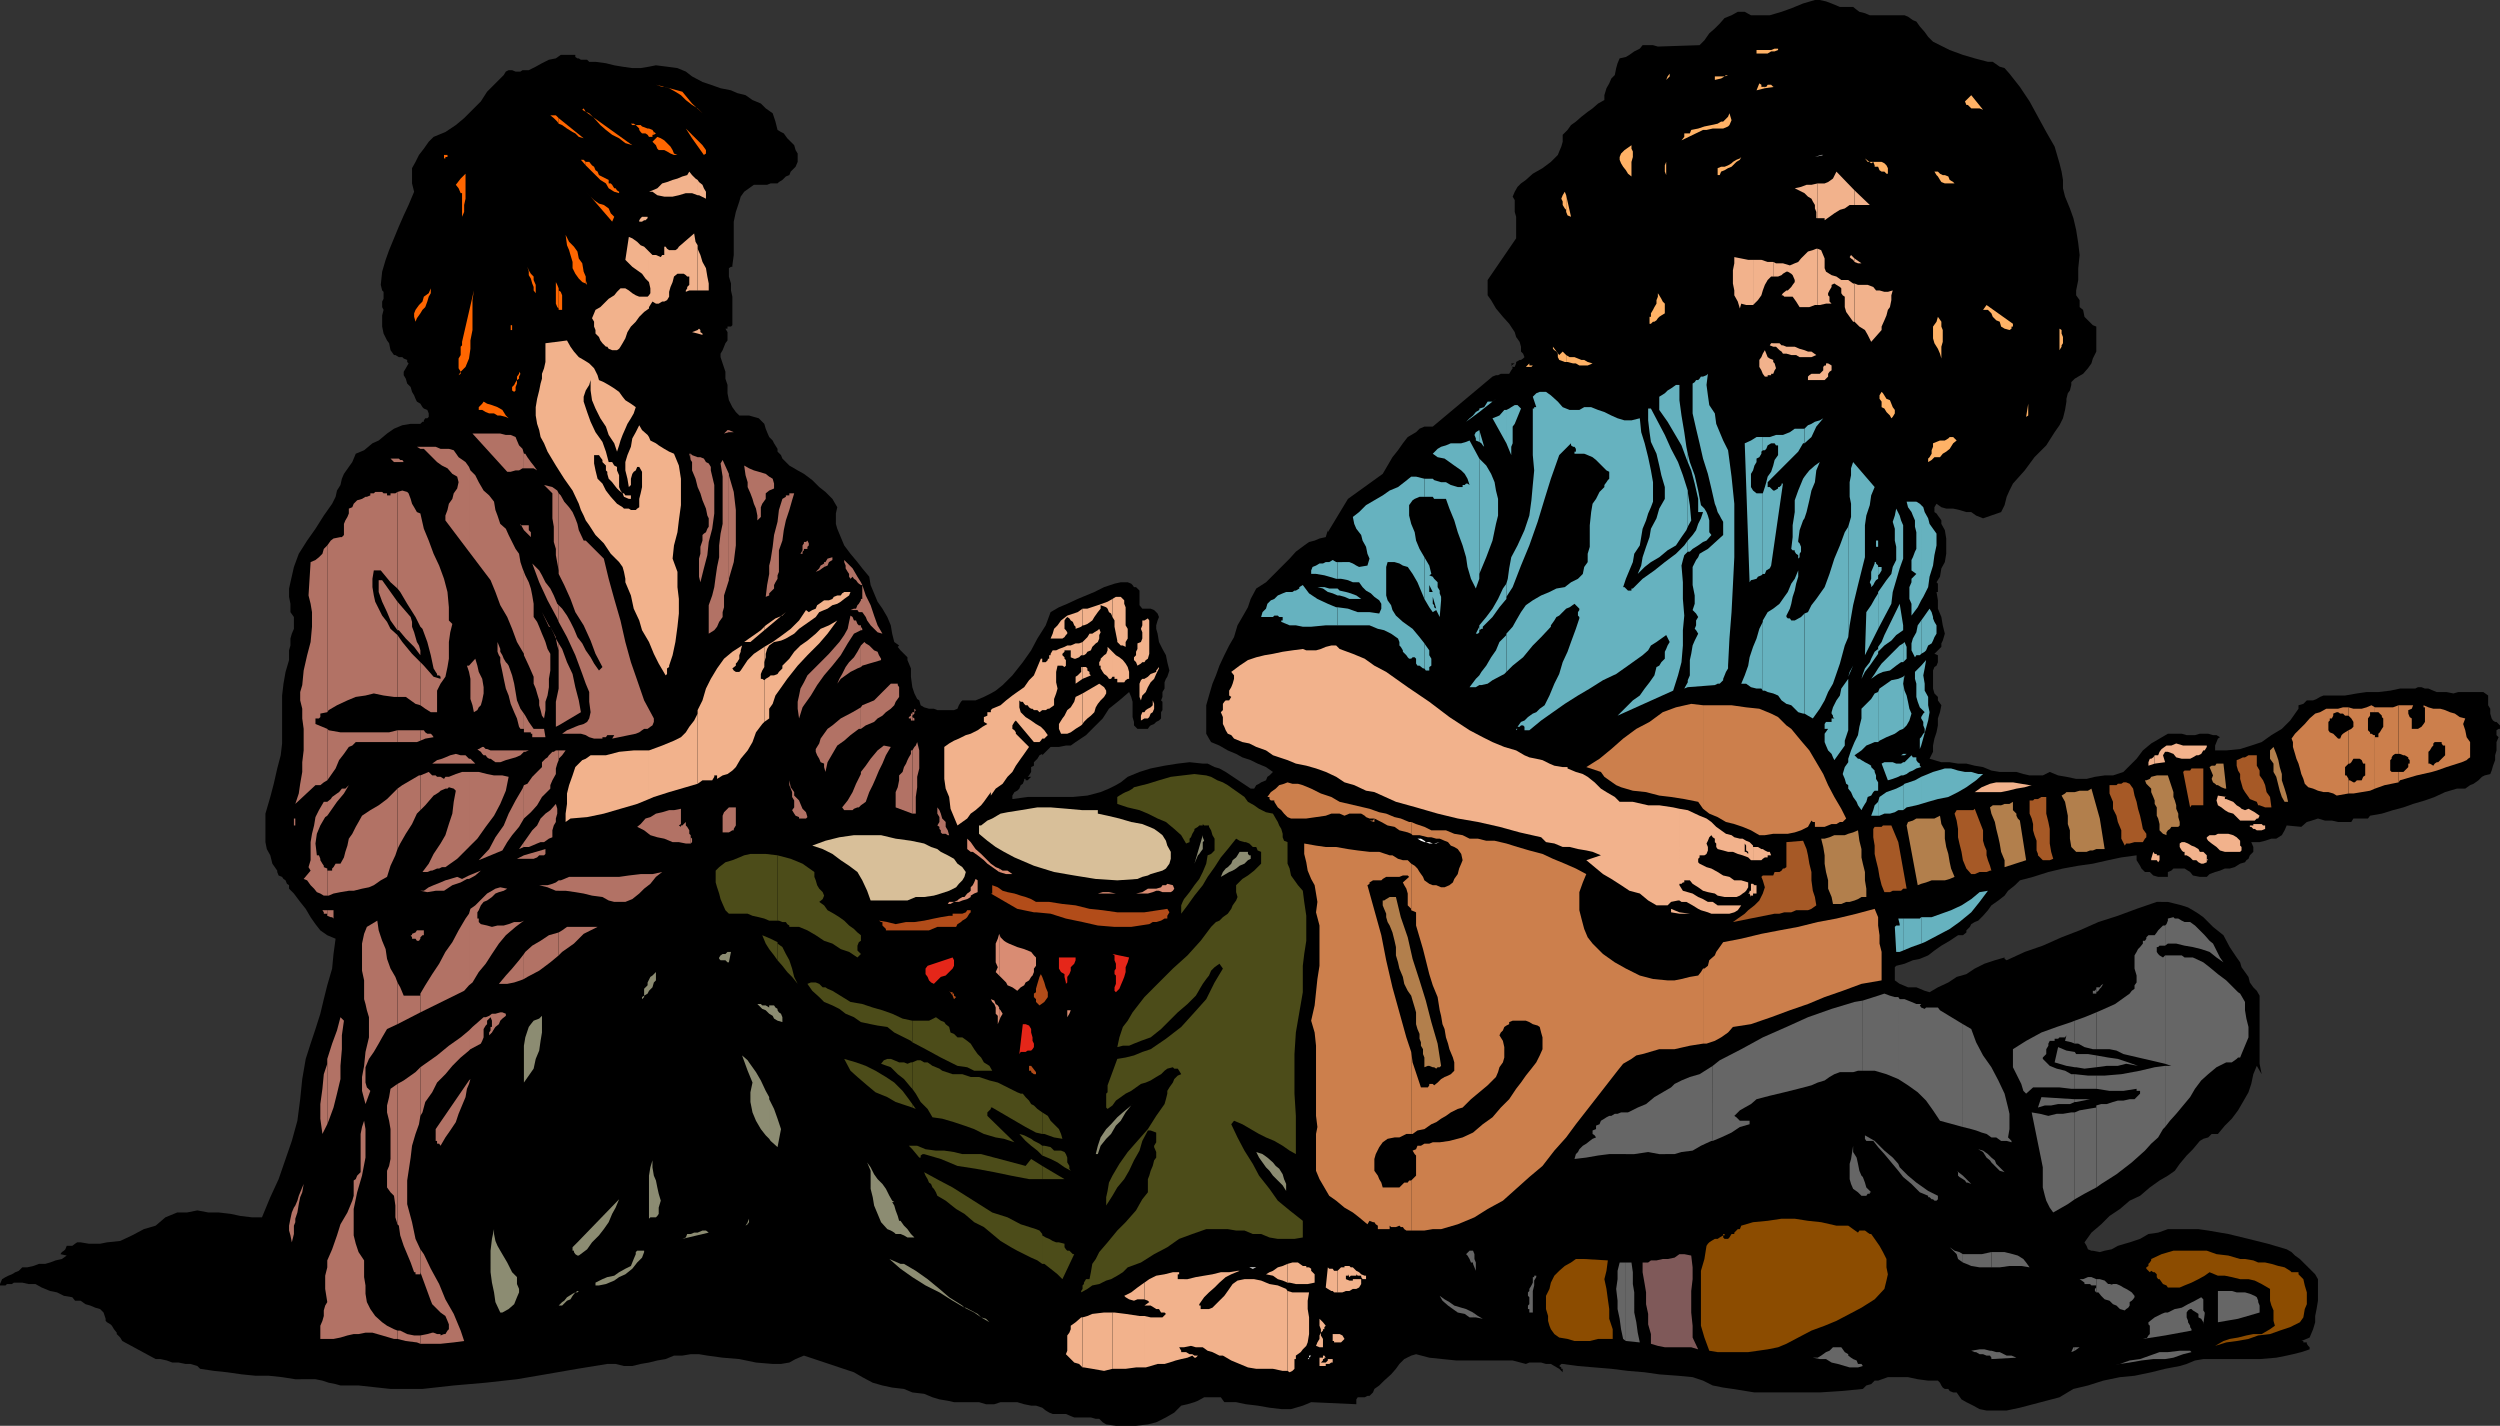 <svg xmlns="http://www.w3.org/2000/svg" width="359.801" height="205.199"><rect width="100%" height="100%" fill="#333333" stroke="none"/><path d="m266.703 1 .5.398.399.301.8.2.7.3h5l.5.2.699.5.5.199.5.703.699.797.5.703.703.699 2.399 1.2 1.898.698 1.703.5 1.899.5h.699l1 .7.699.203.703.797 1.5 1.902 1.399 2.098L293.3 16.8l1.2 2.2 1.203 2.098.7 2.402.3 1.2.2 1.198v1.2l.3 1.203.7 1.699.5 1.398.398 1.7.3 1.902.2 1.7-.2 1.898V40.3l-.3 1.5v.699l.5.7v1l.5.398.199 1 1.203 1.203.5.199v3.598l-.5 1-.203.703-.5.699-.7.8-.698.4-.5.3-.5.5v.398l-.2.801-.3.399-.2.8v.403l-.199 1.2-.3 1.2-.5 1-.7 1-1.203 1.898-1.7 1.703-1.398 1.898-1.699 1.899-.5 1-.402.902-.301 1.2-.5 1-2.598.898-1-.399-.699-.5H283l-1-.3-.898-.2h-1l-.7-.199-.699-.5-.3.5v.7l.3.198.2.301.3.399.2.3v.5l.5.903.199 1.199v2.2l-.2 1.198-.5.903-.199 1.199-.5.8.2.2v1.2h-.2l.2 1.198v1.2l.5 1.203.199 1.199.3 1.2-.3 1-.2.398v.5l-1 1 .5.203v1l-.199.5-.3.199-.2.5v2.598l.2.703.5.5v.5l.5.699-.2 1-.3.898v1l-.2 1-.3.903-.2 1v.898l-.5 1 .7.2 1 .3h1.199l1.199.2H283l1.203.3 1.2.2 1.199.5 1.199.199h2.402l1 .3.899.2H294l1-.5 1.203.5 1.2.203 1.398.297h1.5l1.199-.297 1.402-.203h1.2l1.5-.5 1.898-1.899.902-1.199 1.2-1 1.199-.7 1.199-.702h2l.703.203h1.2l.699-.203h1.199l.699.203h.5l.5.297-.297.203-.203.5-.2.5V108h1.602l2-.2 1.598-.5 1.5-.5 1.402-1 1.5-.902 1.2-1.199L330.8 102v-.5l.699-.2.5-.5h.902l.5-.202.5-.297.5-.203h3.098l1.703-.297 1.399-.203h1.699l1.699-.2 1.402-.3h2.2l.398-.2h.5l.5.2h.5l.703.3.5.2h1.399l1 .203.699-.203h3.601l.7.5v1.402l.3.5v.7l.2.698.199.301.3.2h.2l.5.5v.5h-.2l-.3.199v.703l.3.297-.3.703V108l-.2.7v.698l-.3.801-.2.7-.199.5-.8.199-.399.203-.5.5-.703.5-.5.199-.7.5h-1.198l-1.7.5-1.5.7-1.402.5-1.7.5-1.398.5-1.5.398-1.601.5-1.7.3-.3.403h-2.098l-.3.5H336.5l-.898-.203h-1l-1-.297-.899.297-.703.203-.797.699-2.101-.2-.301.7-.399.7-.8.5h-.7l-.902.3-.797.2H324l.3.698v.7l-.5.5-.198.5-.301.203-.2.297-.699.203-.8.5-.7.199h-.699l-.703.3-.7.2-.8.3-.398.4h-1l-1-.2-.399-.5-.8-.5H312.8l-.301.3-.5.2v.7h-1.398l-.7-.2-.5-.5h-.699l-.5-.5-.203-.402-.5-.797v-.703l-2.2.3-1.898.403-2.199.5-2.101.297-2.2.402-2.101.5-2.2.7-1.898.5-.703.698-1 .801-.5.7-.898.699-1 .703-.5.699-.7.8-.699.7-.5.2-.5.3-.203.398-.5.5v.301l-.5.399h-.7l-1.198.8-1.2.7-1 .703-.902.699-1.2.5-1 .2-1.198.5-1.2.3-.199.2v1.898l.7.5.5.203.699.297h1.199l.5.203.699.297.703.203 1.2-.703 1.5-.7 1.199-.8 1.398-.399 1.203-.8 1.399-.7 1.5-.5 1.398-.398V138l.3.2 2.602-1.2 2.598-.902 2.703-1.2 2.598-1 2.7-1.198 2.8-.898 2.7-1 2.902-1H312l1.203.297.797.203.902.297.7.402.8.5.7.5 1.398 1.398 1.5 1.2.902 1.703 1 1.5.5.699.2.7 1 1.398.199.8.5.7.5.5.402.703v9.797l.297 1.5-.7-1.2-.5 1.2L324 156l-.398 1.2-.801 1.398-.7 1.203-.898 1.199-1 1-1 1.2h-.902l-.5.5-.7.198-.5.301-1 1.2-.898.902-1 1.199-.703 1-1 .7-1.2.698-1.398 1-1.402 1.2-1.5.703-1.398 1.199-1.5 1-1.2 1.2-1.402 1.198-1 1.403.3.5.2.5.5.199h.203l1 .2.7-.2 1-.2.898-.5 1-.3.699-.2 1.5-.5 1.203-.702 1.399-.2 1.398-.5h4.402l1.399.2 2.902.5 2.899.703 2.8.699 2.7.8.699.4.5.5.699.5.5.5.703.698 1 1 .399.7v3.101l-.2 1.2-.199 1v.902l-.3 1-.5 1.199-1.2.5h.297v.2h.5v.198l.203.301.2.2v.3l-1.2.399-1.203.3-.898.2-1.5.3-2.399.2h-8.101l-1.2.203-1.199.5-1 .297-2.101.402-2 .5-2.399.5-2.101.2-2.399.5-2.203.698-2.098.5-2 1.2-1.902.5-3.797 1-1.902.402h-2.899l-1-.2-.902-.5-1-.5-.7-.402-.698-1h-.5l-.5-.199-.2-.3h-.5l-.3-.2-.2-.3-.199-.399-.3-.3H277.5l-1.5-.2-1.398-.3h-2.899l-1.402.5h-.5l-.5.5-.7.198-.5.5-3.101.301-3.098.2H252.5l-3.098-.5-1.402-.2-1.5-.3-1.398-.7-1.5-.5L241.5 198l-2.7-.2-2.097-.3-2.402-.2-2.399-.3-2.402-.2-2.398-.202-2.2-.297h-.199l-.3.297.3.203V197h.2v.5l-.5-.5-.7-.402-.5-.297h-.703l-.7-.203h-1.698l-.5.203-1.899-.5h-8.101l-2-.203-1.899-.2-1.902-.5-.7.2-1 .5-.699.703-.5.699-.699.8-1 .9-.703.698-.7.5-.198.5-.5.5h-.301l-.399.2h-1l-.199.3v.7l-6.5-.297-.703.297-.5.203-1 .297-.7.203h-1.398l-1.699-.203L181 202.3l-1.7-.203-1.398-.297h-1.699l-.5-.703h-2.402l-.899.5-.5.203-1 .297-.902.203-1 1-1.2.699-1.398.7-1.199.3-1.703.2h-2.898l-1.399-.2-.5-.3-.5-.5h-.5L157 204h-2.398l-.5-.2-.7-.3H151.5l-.5-.2-.5-.3-.5-.402-.898-.297h-.7l-1-.203-1-.297H144l-.898.297h-1.2l-1-.297h-3.601l-.899-.203-1.199-.2-1-.3-1.203-.5-1.7-.2-1.198-.5-1.7-.199-1.402-.3-1.398-.399-1.5-.8-1.2-.7-7.199-2.402-1.203.5-.898.5-1.2.203h-1.199l-2.402-.203-2.399-.5-2.402-.2-2.2-.3-1.198-.2h-1.2l-1.199.2H97l-1.2.5-1.198.203-1.2.297-1.199.203-1.203.297h-1.2l-1.198-.297h-1.2l-4.3.699-4.602.8-4.098.7-4.5.5-4.601.398-4.5.5h-4.598l-4.601-.5H49l-.7-.199-1-.199-.898-.3-1-.2H42.5l-1.898-.3-1.899-.2h-1.902l-2-.2-2.098-.3-1.902-.2-2-.3-.399-.402-1-.297h-.699l-1-.203h-.902L24 195.8l-.898-.203h-.7l-4.8-2.598-.301-.5-.5-.5v-.2l-.399-.5-.3-.5-.2-.202-.5-.297-.199-.203v-.297l-.3-.903-.5-.5-.7-.199-.703-.3-.7-.2-.698-.5H10.8l-.399-.5-1.199-.199-1-.5-1-.2L6 185.3l-.898-.5h-1l-.899-.202H2l-.297.203H1L.8 185H0v.3-.5l.3-.702.5-.297.403-.203.5-.2.5-.3.5-.2.5-.5h.7l.898-.199.8-.3H6.5l.703-.2.797-.3.902-.2.7-.5-.899-.199.2-.3.3-.2.2-.2.199-.5h.8l.399-.3.3-.2h.5l1.2.2h1.601l1-.2 1.899-.202L19 177.8l1.703-.903 1.7-.5L23.8 175.2l1.699-.699h1.402l1.5-.3 1.598.3h1.5l1.703.2 1.399.3 1.699.2h1.402l1.2-2.9 1.199-2.6 1-2.9.898-2.6.8-2.9.403-3.1.297-2.9.5-2.902.703-2.199.7-2.101.699-2.2.5-2.097.5-2 .699-2.403.199-2.097.3-2.203-1.198-.5-1-.7-.7-.898-.699-1-.703-1.2-.797-1-.902-1.202-.7-.7v-.5l-.3-.199-.2-.5-.3-.199-.2-.3-.5-.2-.199-.5v-.2l-.699-1-.3-1.202-.5-.899-.2-1v-4.101l.7-2.399.5-1.898.5-2.203.5-1.899.199-1.699v-6.902l.199-1.7.3-1.699.5-1.699v-1.402l.2-.7v-1l.2-.699.3-.699v-1.7l-.5-.702v-1.2l-.198-1V84.7l.199-.898.5-2.203L43 79.7l1.203-1.898 1.2-1.703 1.199-1.899 1.198-1.7.5-1 .199-.902.5-.797.203-.903.297-.699.703-1 .5-.699.5-1.2 1.2-.5 1.199-1 .898-.402 1.203-1 1-.699 1.2-.5L59.101 61H60.5l.3-.3h.2v-.2l.203-.3h.297l.203-.2v-.5L61.5 59l-.5-.2-.2-.202-.3-.5-.5-.297-.2-.403-.198-.5-.301-.5-.2-.699-.5-.5-.199-.699-.3-.5v-.5l.3-.5.399-.7-.2-.202V51.8l-.5-.203-.199-.2h-.5l-.5-.3h-.199l-.5-.7-.203-1-.297-.398-.5-1L55 47v-1.602l.203-.8-.203-.399v-.8l.203-.399v-1L55 41.8l-.2-.8.2-1.902.5-1.7L56 36l.703-1.7.7-1.702.699-1.598.699-1.5.8-1.902-.3-1.2V24.2l.5-.898.5-1 .699-.903.703-1 .7-.699 1.698-.7 1.5-1 1.199-1 2.402-2.402.899-1.399 2.398-2.398.3-.5.403-.203h.5l.5.203h.7l.3-.203h.899l1-.5.898-.5 1-.5 1-.2.703-.5H82.8V8.2l.3.2h.2l.3.199h.899l.3.3h.903l1.5.2 1.2.3 1.199.2L91 9.8h1.203l1.2-.203 1-.2 1.597.2 1.5.203 1.203.5.899.699 1.5.8 1.199.4 1.402.5 1.5.3.899.398 1.199.301 1 .7 1.199.5.703.699 1 .703.399 1.199.3 1.2.5.3.399.2.5.698 1 1 .199.7.3.5V23.3l-.3.699-.7.7-.198.5-.5.198-.5.5-.5.301-.2.2h-1l-.5.199H108.5l-1.398 1-.5.703-.2.699-.5 1.5-.3 1.398V36.7l-.2 1.5v.2h-.199l-.3.199V39.8l.3 1v1l.2.898V46.8l-.2.199h-.5v.3h-.3l.3.5V49l-.3.398-.2.5-.203.5-.297.5v.5l.297.903.402 1.199v1l.301.898v1.2l.2 1 .5 1 .5.703.5.5h1.398l.699.199.703.2.297.3.5.5.203.7.2.5.3.698.5.5.2.403.5.797V65l.5.5.199.5 1 1 1.199.7.902.5 1.2.898 1 1 .898.703 1 1L120.5 73l-.2.898v1.5l.2.7.5 1.203.5 1.199.902 1.2 1 1.198.7.903 1 1.199.199 1.2 1 2.398.699 1 .703 1.203.5 1.199.2 1.2.3 1.198.7.5-.2.2.399.5 1 1V95l.5 1.2v1.198l.199 1.5.3.903.399.797.3.203.2.699.5.3.703.2h.7l.5.2h2.398l.5-.2.199-.5.3-.5.2-.2h1.902l1.2-.5 1-.5.699-.402 1-.8 1.402-1.399 1.5-1.898 1.2-1.703.898-1.7L150.5 90l.703-1.902 1.2-.7 1.199-.5 1.5-.699 2.398-1 1.402-.699 1.5-.5.899-.2h1l.5.2.199.2.203.3h.297l.5.5v2.098l.402.5h1.2l.5.203.3.297.2.203.199.5-.2.5-.199.699v.5l.2.7.199 1.198.5 1 .5.903.199 1 .3 1.199-.3.898-.2.301-.198.5v.899l-.301.5v.703l-.2.5.2.199v1.2l-.2.3v.898l-.3.301-.399.2-.3.3-.5.2-.2.199-.199.3h-1.5l-.5-.5v-.5L163 103.2V101l-.2-.7-.3-.702-1.398 1.203-1.5 1.199-.899 1.398-1.203 1.2-1.2 1.203-1.5 1-.698.5h-.7l-1 .199h-1.199L150 108.7v-.2l-.398.2-.301.5-.5.5v.5l-.399.198v.7l-.3.5-.2.203h.5l-.5.5h-.3v-.203h-.2v.203l-.199.5-.3.199-.2.5-.3.3-.403.2-.297.5v.5l2.2-.3h6.5l2.097-.2 1.902-.5 1.2-.5 1-.5.699-.402 1-.797 1.699-.703 1.602-.5 2-.399 1.898-.3 1.703-.2 1.899.2h.699l1 .5.699.199.902.5L180 113.5h.5l.3-.5.403-.2.297-.202.703-.297.2-.5.3-.203.5-.5-1-.7-1.203-.5-1-.5-1.2-.398-.898-.5-1.199-.5-1.203-.7-1.2-.5-.3-.5-.398-.702V101.5l.398-1.402.5-1.7.5-1.199.5-1.398.703-1.5.7-1.403.699-1.199.5-1.699.699-1.2.8-1.402L180 86.2l.8-1.5 1.403-.898 1-1 1.2-1.203 1.199-1.2.898-1 1.203-.898.7-.5.8-.2.7-.3.898-.2.3-1v.298L194 71.8l5-3.602.703-1.199.7-1.2.8-1 .7-1 .699-.902 1.199-.699.5-.5.699-.3h1.203l8.598-7.2.5-.199h.3l.399-.2h1.203l.297-.5.203-.3-.203-.7h.5l-.5.298.203.203H218l.203-.5v-.203l.5-.297h.2l.3-.203.2-.2-.2-.5-.3-.3v-.7l-.2-.699-.5-.699-.203-.7-.797-1.202-.902-1-1-1.2-.7-1.199-.5-.699v-2.2l4.102-6v-3.1l-.203-.7v-1.7l-.297-.5.297-.702.402-.7.5-.5.7-.5 1-.898 1.398-.8 1.203-.9 1-1 .2-.5.3-.702.2-.7v-1l.699-.699.5-.699.699-.5.8-.7.899-.702.703-.5.797-.7.902-.5V13.7l.301-1 .399-.699.3-.7.5-.5.2-1 .199-.702.3-.7L234 8.2l.5-.3.703-.5L236 7l.402-.5h1.5l.7.2 6-.2.699-.7.699-1 .8-.702.7-.7.703-.8 1-.399.899-.5h1l.898.5h2.703l1.7-.5 1.398-.5L259.5.5l1.703-.5h.7l.898.2.8.3 1.2.5h1.902"/><path fill="#f60" d="M64.402 22.3v.298h-.3v.203h-.2v-.5h.5m12.7 19.899-.301-.4v-.5l-.2-.5-.199-.702-.3-.5v-.5l-.2-.7-.3-.5.3.5.2.5.3.5.399.403v.5l.3.699v1.2M59.8 46.3l-.198-.702v-.5l.199-.5.5-.7.5-.5L61 42.7l.703-.5.297-.7v.7l-.297.5-.203.698-.297.801-.402.399-.301.5-.5.703-.2.5m13.7.499h.203v.7H73.5v-.7m.5 9.598-.297-.199v-.5l.297-.3.203-.399.2-.3v-.5l.3-.4v-.3l.2.3-.2.4v.3l-.3.2v.5l-.2.5v.5l-.203.198m-.797 3.802-.402-.2-.801-.2h-.398l-.5-.3h-.7l-.5-.2-.5-.3h-.5v-.402l.301-.297.2-.203.199-.297.5.297.699.203.8.297.7.402.5.8.402.4M66.3 53.5l.7-.7.5-1.202.203-1.399V49L68 47.5v-4.3l.203-1.4-1.703 7.4v.5l-.2.198V53.5m0-3.602v1.2l-.3.5V53l.3.5v-3.602m0-22.098h.2v3.9-.5l.3-.7v-1l.2-.902V25l-.7.7v2.1m0-2.1-.698.898.398.5.3.703v-2.102m14.102 18.699v.2h.5V42.5l-.199-.5-.3-.2v2.598"/><path fill="#f60" d="M80.402 41.8v-.3l-.199-.5-.203-.402v3.101l.203.5.2.2V41.8m-.001-24 .5.2.7.5.8.5.399.2.5.5.699.198L80.402 17v.8"/><path fill="#f60" d="M80.402 17 80 16.598h-.797l.5.402.5.5.2.3V17M84.3 40.8l.2.2-.2-.7zm0 0"/><path fill="#f60" d="M84.3 40.3v-.5l-.3-.702-.2-1.2-.5-.699-.198-1-.5-.699-.7-.7-.5-1 .2 1.5.3.7.2.7.3 1v.898l.399.8.5.7.5.5.5.203v-.5M84.3 27.598l.5.5.2.203zm0-3.798.7.7.703.7.7.698.8.5.399.7.8.5.7.203v-.203l-.301-.2-.2-.3h-.199l-.3-.5-.2-.2h-.3v-.5l-1.399-.699-.203-.5-.297-.199-.203-.5-.297-.2-.402-.5h-.5v.5"/><path fill="#f60" d="M84.3 23.3 84 23h-.398l.699.8v-.5m-.001-7.202.5.203.7.699.902 1 .801.7.899.698 1 .5.898.7 1 .3-6.7-4.8m0 0-.3-.5-.2.203zm9.802 4.5.3.3.2.5.199.2h.8L96 21.8l.5.297.5.203h.5l-.5-.203-.2-.5-.3-.5-.898-.899-.5-.3-.5-.2-.5.5v.399m0-.397-.2.198.2.2zm0-.802.3-.199-.3-.199zm0 0"/><path fill="#f60" d="m94.102 19-.2-.3-.5-.2h-.199l-.8-.3-.2-.2H91.5l-.297-.2h-.402L91 18h.5l.203.2.297.3v.2l.203.3.2.2h.5l.3.198.2.301h.5v-.3h.199V19m5.5.898 1.699 2.403.3-.203v-.5l-.5-.7-1.5-1.5v.5"/><path fill="#f60" d="m99.602 19.398-.899-.898.899 1.398v-.5m0-4.3.8.5.7.703-1.5-1.403v.2m0-.2L98.203 13.2l-2.601-.699.699.2.902.5.797.5.703.698.899.7v-.2m-4-2.399H95.3l-.899-.3zM85 28.3l3.102 3.598.3-.699-.5-.5-.3-.699-.7-.5-.699-.2-.703-.5-.5-.5M66.3 53.5l-.3.5.3-.2zm0 0"/><path fill="#ffb266" d="m285.402 15.8-.5-.202h-1.199l-.5-.5H283l-.2-.5.2-.2.703-.699 1.7 2.102"/><path fill="#fff" d="m261.203 22.598.899-.297h.3zm0 0"/><path fill="#ffb266" d="M271.703 25h-.203l-.297-.3h-.402l-.301-.2-.2-.5h-.5v-.2l-.198-.5-.301.2-.899-.7.399.5h2l.402.2.297.3.203.4v.8m9.597 1.398h-1.398l-.5-.199-.199-.3-.3-.5-.2-.2-.3-.5h.5l.3.301.399.2h.3l.5.198.2.5.5.301.199.2"/><path fill="#f2b28c" d="m93.402 115 .7-.3 2.199-.7 2.402-.7 1.7-.5v-10.1l-.5 1-.7.898-.5.8-.703.7-1 .5-1.7.703-1.898.699v7"/><path fill="#f2b28c" d="M93.402 108h-2.199l-2.101.2-1.899.5H85l-.7.5-.5.198-1 1-.398 1.2-.5 1.402-.3 1.2v1.5l-.2 1.398v1.203l.7-.5 2.398-.203 2.402-.5 2.399-.7 2.402-.699 1.7-.699v-7m-.001-15.602.7 1.7.699 1.402 1 1.7L96 97v-.8l.3-.2v-.2l.5-1.5.403-1.902.297-2.199.203-1.898v-2.102L97.5 84.5v-2.2l-.7-1.902.2-1.898.5-1.902.203-1.7L98 72.7v-3.8l-.297-1.9L97 65.3l-.7-.3-.698-.402-.801-.5-.399-.297-.8-.403-.2-.5v29.5m0-29.5-.199-.3-.8-.7L92 61.2l-.5 1-.5.899-.2 1.203-.5 1.199-.3 1v1.2l.3 1.198.2 1.2.3-.297v-.903l.2-.699.203-.3.297-.2.203-.5H92l.402.7v2.199l-.199.902-.203.8V73l-.297.2-.203.198h-.7l-.3-.199h-.7L89.603 73l-.801-.5-.899-1-.699-.902-.5-1-.703-.7-.297-1.199-.203-1V65.5h.703l.2.3.3.4v.3l.5.5v.7l.2.198v.301l.199.7.5.5.3.402.399.5.3.297.5.402.2.5.699.3h.3v-.5H90l-.2-.3h-.198l-.301-.402-.2-.5v-1.7l-.3-.699v-.5L88.402 67l-.3-.5h-.5l-.399-1.5-.5-1.402-1-1.399L85 60.7l-.5-1.398-.5-1.5v-.703l.3-.899.5-.8.2-.7v1.5l.203 1.399.5 1.203.7 1.398.8 1.2.399 1.199.8 1.203.399 1.199.3-.902.2-.7.3-.8L90 61.7l.3-.699.5-.8.403-.7.297-.902-.7-.5-.8-.5-.398-.5-.5-.7-.7-.5-.8-.5-.7-.398-.699-.3L86 54l-.5-1-.7-.7-.8-.5-.7-.402-.698-.8-.5-.7-.5-.898-3.102.398v2.7l-.2.902-.3.8v.7l-.2.7-.198 1-.301 1.198-.2 1.2V59.8l.2 1.199.3.898.2 1 .5.903.5 1.199L80 67l1.203 1.898 1.2 1.7.898 1.902.3.898.399.801.3.7.5.699.903 1.402 1.2 1.2 1 1.5 1.199 1.198.5.7.199.703.199 1v.5l.8 1.898.403 1.899L92 89.3l.402 1.398 1 1.7v-29.5m0-18.5V44.2l.5-.8.5.3h.399l.5-.3h.3l.399-.2.3-.5V42l.2-.7.3-.702.2-.797.5-.403h.902l.301.2.2.203h.3V41l-.3.3v.2l-.2.3v.2l.5-.2h1.2v-6.5l-.301-.5-.2-1.202-2.199 1.902-.203.3-.297.2h-.902L96 35.8l-.2-.3h-.198v1.2H95.3l-.2.3-.699-.3h-.5l-.5-.5v4.398l.2.902v.7l-.2.3v1.898"/><path fill="#f2b28c" d="m93.402 42.5-.199.2H92l-.5-.2-.5-.3-.5-.4-.5-.3h-.7l-.5.5-.398.5-.8.5-1.2 1.2-.699.398-.203.5-.297.703.297.5V47l.203.5v.5l.5.5.2.5.3.398.5.5h.2l.199.301.5.2h.699l.3-.2.2-.3.3-.5.399-.7.3-.898.5-.801.7-.7.5-.702.703-.7.7-.5V42.5m-.001-6.3-.699-.7-.5-.2-.5-.5-.703-.5-.5-.202-.5 3.3 1 1 .703.5.7.5.5.7.5.5v-4.399m-.001-4.999h-1l-.199.198L92 31.7v.2h.402l.301-.2h.2l.3-.3v-.2h.2m-.001-3.602h.5l.7.5 1 .203H96.8l.902-.203 1-.297h.899l.8.297v-2.2l-.3-.199-.5-.5-.399-.5-.3.5-.7.2-.703.3-.7.2-.8.3-.7.2-.698.699-.7.3-.5.2m7.001 85.202.7-.5h1.398l.3-.5v-.202h.403v.5l.797-.5.703-.2.7-.5.5-.5.699-1.199 1-1.199.699-1.2.5-1.402.902-1.199.297-.3v-6l-.297-.2h-.203V97l.203-.5.297-.5v-2.902l-1.5 1-.898.902-1 1.5-.2.2h-.5l-.3-.2-.2-.3.5-.4v-.3l.2-.2.3-.5v-.5l.2-.5v-.202l.199-.7-1.399.903-1.199 1-1 1.398-.902 1.5-.7 1.399-.5 1.703-.699 1.398v10.602m0-64.801.7.2V48l-.301-.2v-.3l-.2-.2-.199.2v.5m0-.5-.8.3.8.2zm0-5.7H102v-1l-.2-1-.198-1.202-.5-.899-.301-1-.399-.898v-.5 6.5m0-13.703h.2l1 .5v-1l-.301-.5-.2-.5-.5-.399-.199-.3v2.199"/><path fill="#f2b28c" d="m110 103.898.703-.5V102l.5-.7.399-1.202.5-.7L113.3 97.7l1.5-1.898 1.402-1.5 1.7-1.703 1.199-1.399 1.398-1.898-1.2.699-1.198.5-.7.7-1.199 1-1 .698-.902.903-.7 1-1 1v.398l-.5.5-.199.301-.5.2h-.5l-.199.198-.5.301-.203.2v6M110 96v-.7l.203-.702v-.5l.2-.7.3-.5.7-.5 1-.199.699-.3 1.199-.7.699-.699.703-.5 1-.7.7-.5.5-.702.699-.297.5-.203.699-.5.699-.2.5-.3.5-.399.703-.5.2-.5h-.903l-.297.2-.203.3h-.5l-.5.2-.2.3-.5.2h-.698l-.7.5-.3.199-.2.5-.5.203-.5.297L116 87.8l-1 1.5-1.2 1.199-1.198.898-1.399 1-1.203.7V96m0-5.3 3.102-2.602-.5.5-1 .402-1.399 1-.203.2v.5"/><path fill="#f2b28c" d="m110 90.2-.5.5-.7.5-1 .698-.698.5H108l2-1.699v-.5M155.8 196.8h.2l1.203.2 1.7.3 1.199-.3v-8.102h-1.2l-1.699.2-.703.3-.7.2v7.203"/><path fill="#f2b28c" d="M155.8 189.598h-.198l-.801.703-.7.5v.5l-.199.5-.3.398v2.2l-.2.5 1.2 1.199.699.203.5.5v-7.203M155.8 104.2l.2-.302.5-.5.5-.398.5-.5.203-.7.297-.5.402-.5.5-.5.301-.5v-.402l-.3-.5-.7-.5-2.402 1.403v4.398"/><path fill="#f2b28c" d="m155.8 99.8-1 .5-.198.7-.5.8-.5.4-.399.8-.3.398-.5.801v.7l.3.699h.899l.5-.2.699-.5.8-.5.2-.199v-4.398M155.8 97.7l1.2-.5-.2-.2v-.3l-.3-.2v-.3l-.2-.2h-.5v1.7"/><path fill="#f2b28c" d="M155.8 96h-.198v.7l-.5.5-.301.198v1l1-.699V96m-.001-1.7h.2l.3-.202.2-.297.5-.203.203-.5.5-.5.297-.2.203-.5v-.5l.2-.398-.2-.5-.203.2-.5.3-.297.2h-.402l-.301.5-.7.698v1.903"/><path fill="#f2b28c" d="m155.8 92.398-.5.2h-.5l-.698.3h-.5l-.399.2-.8.3-.403.2h-.5l-.297.5v.203H151v.5h-.2V95l-.3.3h-.5v-.5h-.2l-1 2.4-.698.698-.7 1-1 .7-.699.5-.902.703-.801.699-1.2.5-.198.2v.3h-.5v.5l-.5.2v.698l.5.301-.7.399-.699.5-1 .5-.703.203-1 .5-.7.297-.698.402-.7.5v4.598l.2 1.402.5 1.2.199 1.698.5 1.2.5 1.203.699-.5.703-.5.5-.703.7-.5.8-.7.399-.5 1-1.398v.5l.699-1 1-.7.699-1 .703-.702.5-.899.7-1 .5-.699.699-1-1.7-1.7-.199-.202v-.2l-.203-.3-.297-.2v-.5l.297-.5.203-.199 2.598 3.102h.8l.2-.203.199-.297h.3l.2-.203.3-.297-.5-.703-.5-.5-.698-.399-.7-.5-.8-.5-.7-.699-.199-.7v-1l.2.2h.3l.2.3.199.2h.3l.2.3.3.2h.2l.199.2h.5l.3.3.399-.3h.5l.3-.2h.2l.703-.5v-.902L152 99.8l.203-.703-.203-.899v-1.5l.203-.898h.7l.3.199.2-.2V95l-.2-.2v-.202l-.3-.297v-.203l.3-.297v-.203h.899v1l.5.203h.199l.5-.203.3-.297h.2v-1.903M155.8 90h.2l.5-.2.703-.5.297-.5.5-.702.402-.5v-.5l.801.3.2.2.199.5.3.203.2.5v-2.602l-.7.399-1.402.5-1.5.5h-.7V90"/><path fill="#f2b28c" d="m155.8 87.598-.698.5-1.5.5-.899.703-.5.699-.5.5-.203.7-.297.698h1.7l.3-.199.2-.3.199-.2V91l-.2-.3-.199-.2v-1.2l.2-.3.199-.2.3.2.2.3.3.2.2.5.199.2v.3l.8-.3.2-.2v-2.402M160.102 197H162l1.5-.2h1.203v-7.402H164l-2-.3-1.598-.2h-.3V197m0-99.602h.3v.301h.399v.5h1l.199-.3.3-.2h.2v-1l-.2-.699-.3-.5-.398-.5-.5-.402-.5-.297-.5-.5v3.597m0-3.598-.2-.202-.5-.5v.5l-.199.5-.3.203-.5.5V95l-.2.3v.5h.2v.4l.3.5.2.3.3.2.2.198.199.301h.3l.2-.3V93.8m0-5 .3.5v.9l.399 2v.198l.5.5h.3l.399.2v-.7l.3-.5V90.5l-.3-.5v-2.602l-.2-.5v-.5l-.5-.5h-.698l-.5.301v2.602m4.601 107.999h.2l.699-.202 1-.297h1l.699-.203.902-.297.797-.203.902-.2.7-.3.3.3h.2l.3-.3h-.5l-.3-.2h-.399l-.5-.3H170v-.2l-.297-.5h.7l1-.199.699.2h1l.699.5.699.199 1 .5h.5l1.203.703 2.399 1 1.199.199h2.402l1.399.3h.699v-11.5l-.2-.3-1.199-.5-1.199-.2-1.203-.5-1-.202h-1.398l-1 .203-.7.5-.699 1-.5.699-.703.7-1 1-.5.198h-1.2v-.5h-.198v-.199l.699-1L174 186l.8-.7.7-.702.902-.797.801-.403 1.2-.5h.898-1.2l-1.199.2h-1.199l-1.203.3-1.2.2-1.198.203-1.2.297H169.5v-.7h.203v-.3h-.902l-1.2.3-1.199.2-1 .5-.699.5V187l.5.2.2.198-.7.5h.899l.5.301.3.2h.399l.3.5h.5l.2.199-.5.5h-1.7l-.898-.2v7.403"/><path fill="#f2b28c" d="m164.703 184.598-.3.203-.7.5-.902.699-1 .5.199.2.5.3.703.2.5-.2h1v-2.402m0-81.2h.5l.2-.199.199-.5.3-.199.2-.5v-.7l-.2-.5v.7l-.3.3-.399.2-.3.2-.2.3v.898m0-.898h-.3l-.2.5v.7l.5-.302v-.898m0-2.7.2-.202.3-.7.399-.699.5-.5.3-.699.399-.8v-.7.5l-.399.5v.2l-.8.3-.399.398-.5.301v2.102m0-2.101h-.3l-.2.198-.203.5v1.903l.203.5.2-.703.3-.297v-2.102m0-2.399.2-.3.3-.2.2-.702V89.3l-.2-.301-.5.3v6m0-5.999h-.3v.7l-.2.5.2.5v.898l-.2.5-.5.2v.8l-.203.403v.5l-.297.297V95l.297.3.203.5.5-.3.2-.2h.3v-6m20.597 108 .302.2.398-.2.3-.3v-1.402h.2v-.5l.703-.5.297-.399.5-.5.203-.5.2-1.199v-2.402l-.2-1.2V187.2l.2-1.199H186l-.7-.2v11.5m0-12.703h.302l.898.203h1.703l1-.203v-1.2l-.5-.5v-.3l-.3-.2H188v-.199h-.5l-.7-.5h-.8l-.7.2v2.699"/><path fill="#f2b28c" d="m185.3 181.898-.698.301-.7.2-.699.5-.5.199-.5.3 1 .2.7.5.699.203.699.297v-2.7m5.101 14.7h.399v-.297h.5l.3-.203h.2v-.5h-.7v.203l-.3.297h-.399v.5m0-.5h-.3l.3-.297v-.403h-.5v1.2h.5v-.5"/><path fill="#f2b28c" d="M190.402 195.8v-.202h.2v-.2h.199l-.2-.3h-.199v.703m0-3.101-.3-.5v-.4l-.2.4v.5l-.3.5-.2.5.5.198h.5V192.7m0-1.2v-.2h.2v-.3l.199-.2-.399-.5v1.2m0-1.2-.5-.5v1l.2.5v.5l.3-.3v-1.2m2.098 2.9h.5l.203-.2.297-.3-.297-.5-.402-.2h-.301v1.2m0-1.2h-.7v1h.2v.2h.5V192m0-6h.703l.5-.2h.5l.5-.3h.5l.399-.2.3-.5v-.702h-1.199v.203h-.5l-.5-.203v-.5H194v-.2l.203.403.2-.203h.8v-.2l.2.2h.5v.203l.199.297h.5v-.5h.199-.399l-.5-.2-.3-.3-.399-.2-.5-.5h-.3l-.2-.199h-.703v.2h-.5l-.5.5V186"/><path fill="#f2b28c" d="M192.5 182.898h-.5l-.2-.3h-.5l-.198-.2-.301 2.903.3.199.5.3h.2l.199.2h.5v-3.102M293.602 113h-1.2l-1 .3-1.199.2-1.203.3-1 .2h-3.797l1-.7 1.2-.5.898-.202h2.402l1.2.203 1.199.199h1.5m-51.899 18.5h1.5l-1.5-.2zm0-.2-1.203-.5v.5l1.203.2v-.2m0-1.702.297.203h.703l.899.5.8.5.399.199 1 .3.5.2h2.601l.7-.2.5-.3.5-.7h-3.399l-.703-.5h-.7l-.698-.402-.7-.3-.8-.5-1.399-.399-.5-.8v2.199m0-2.2v-11l-.902-.199-2-.3h-1.598l-2.203-.5h-1.898l-.7-.7-1.199-.699-.8-.5-.903-.902-1-.797-.7-.403-1-.3-1.198-.5v-.2h-.7l-1.199-.199-.703-.3-1-.5-.898-.2-1-.199-.7-.3-1.199-.7-1.703-.5-1.7-.7-1.398-.702-1.902-1-2.898-1.899-2.899-2.199-3.101-2.102L199.5 96.7l-1.7-.898-1.398-1-1.699-.703-1.902-.7-.5-.5h-.7l-.8.2-.7.3-.699.2H188l-.5-.2-1.5.2-1.398.203-1.399.297L182 94.3l-1.2.297-1.198.402-1.2.8-1.199.9.399.5v.5l-.2.698-.199.5-.3.5v.7l.3.203-.3.5h-.5l-.2.199-.203.3v.9l-.297.3.297.7v1l.203.398.2.5.3.5.5.203.399.5 1.199.5 1 .199 1 .5 1.402.5 1 .7.899.3 1.199.398 1.199.5 1.5.301 1.402.399 1.399.5 1.5.703 1.199.797 1.402.402 1.7.8 1.199.2 3.101 1.398 2.899.801 3.101.899 2.899.703 2.902.5 3.098.699 2.902.8 3.098.7.699.7 1.203.198 1.2.5h1l1.199.301 1.199.2.902.199 1.2.5-2.102.703 1.199 1 1.203 1 1.2.699 1.398.898 1.199.801 1.5.399 1.203 1 1.2.703H240l.5-.5 1-.203h.203v-2.2m0-.197H242l.203-.2h.2v-.3h.8l.399.5.8.5.7.5.699.198 1 .2.402.3 1 .2h1.7l.5-.2.398-.3.3-.2.2-.199.3-.5V127l-1-.3h-1l-.699-.5-.902-.2-.797-.5-.902-.5-.7-.2-1-.5-.199-.202v-.5l.2-.2v-.3h.699l.3-.2.2-.5v-.5l-.2-.5.2-.398.199-.5.3-.3.2.3.3.2v.5l.2.198v.5l.203.301.797.2.703.199h.7l.699.3.699.2.8.3.399.403h.3v-2.102l-.5-.5-.5-.199-.5-.3h-.398l-.8-.2-.399-.3-.8-.2-.7-.5-.703-.5-.7-.7-.698-.5-1-.402-1.7-.8-1.199-.2V127.2m10.597 1.698v-.3h.5v-1.2h-.3l-.2-.199v1.7"/><path fill="#f2b28c" d="M252.3 127.2h-.3v1h-.2v.198l-.198.2h.199l.199.5v-.2h.3V127.2m0-3.4h1.2l.203-.202.297-.2h.402v-.3h.5l-.199-.5h-.3l-.403-.2-.297-.199h-.203l-.5-.3h-.7v-.2 2.102m0-79.903.7-.699.5-.699.203-.7.297-.8.402-.7.5-.5h.301v-2.1h-.8l-.903-.302h-1.2v6.5"/><path fill="#f2b28c" d="M252.3 37.398h-.698l-2-.398v.898l-.2 1v1.903l.2 1v.699l.5.898.3 1 .2-.699.699.2h1v-6.5m2.902 16.401.2-.5.199-.3-.2-.7-.199-.202V51.8v2m0-2-.5-.202-.3-.2-.2-.5-.203-.5-.297.5-.203.5-.297.403v1l.297.5.203.5.297.398h.402V54h.5v-.2h.301v-2m0-1.902h.399l.5.5.3.2.2.3h.5l.699.2h.699l.5.3h1.703l.7-.3-.7-.5h-.5l-.5-.2L259 50.2l-.7-.3h-1.198l-.5-.2h-.2l-.3-.3h-.899v.5m0-.502h-.3l-.2.301.5.2v-.5m0-9.599h.7l.5-.202.199-.2.5-.3h.199l.5.3.199.2.3.703v.297L258 41l-.2.3-.5.5h-.198l-.5.4-.2.3h.2l.199.2H258l.5.698.5.801h1.402l.801-.3h.399V35.8h-.2l-.5.199-.699.2-1 1-.402.5-.5.198-.7.301-1-.3h-1l-.398-.2V39.8m6.399 14.9h1l.5-.5v-.4l.199-.3.3-.2v-.702l-.5-.297h-.3v.297h-.2l-.199.203v.5l-.5.5h-.3v.898m0-.899h-.899l-.3.2-.2.2v.5h1.399v-.9"/><path fill="#f2b28c" d="M261.602 43.898h.3l.899-.199h.8l-.3-.3v-.7l-.2-.199v-.3l.2-.4.3-.5V41l.399-.2.3.2.5.3.2.2v.7l.203.3.297.2v1.5l.203.698.5.7.5.703h.2v-5.5h-.2l-.703-.5h-1l-.7-.5-.698-.203-.801-.5-.2-.5v-1.399l-.5-1.199-.5-.2v8.098m.001-12.5h1v.301l1.398-1 .8-.5.7-.199.703-.5h.7v-2.102L264.3 24.7l-.5 1-.7.5-.5.2h-1v5"/><path fill="#f2b28c" d="m261.602 26.398-.899.2H260l-.797.3-.902.2 1.402.703.5.5.5.297.2.402.3.5v.5l.2.5v.898h.199v-5m5.3 19.902.7.7.8.5.399.7.5 1 1.5-1.7V47l.402-.902.297-.7.203-.8.297-.399.203-1V42.5l.2-.7-.7.2h-.5l-.703-.2h-.5l-.398-.5-.801-.3h-1.399l-.5-.2v5.5m0-8.6.5.198h.5l-1-.699v.5"/><path fill="#f2b28c" d="m266.902 37.2-.5-.5-.199.3.2.2.3.198.2.301v-.5m-.001-7.699h2.2l-2.2-2.102zm43.2 94.3h.3l.2.298.199-.297v-.703h-.399v-.2h-.3v.903m0-.903-.2-.3-.3 1v.203h.5v-.903m0-13 1.5-.199-.301-1 .3-.5H312l.8.301.403.5.797.2h1.203l.399-.2.5-.3h.3l.399-.2.3-.5h.2l.3-.5v-.2h-3.398l-1-.3-.703.3h-.7l-.698.5-.301.4-.2.5h-.5v1.198"/><path fill="#f2b28c" d="m310.102 108.7-.2.3-.3.2h-.2l-.199.5v.5l.899-.302V108.7m7.5 15.398v-.297h.199l-.2-.203v-.5 1"/><path fill="#f2b28c" d="m317.602 123.098-.5-.5h-.5l-.2-.399-.5-.3-.5-.2-.5-.3-.5-.2H314l-.297.2v.5l.297.5.203.199h.2v.5h.3l.5.3.2.2.199.203h.5l.3.297.399.203h.3l.5-.203v-1m.001-2.398.199.3.5.398.699.5.5.5.703.2h2.2l.199-.2v-.5l-.2-.199V121l-.5-.5-.5-.3-.699-.2h-1.5l-.402.2H318l-.398.3v.2m6.898-1.4.3.2h.7l.5-.2v-.5h-.297l-.203-.202h-.7v-.297.297h-.3v.703m0-.703h-.2v.203h-.5V119h.2l.3.3h.2v-.702m0-.5.3-.297h.2l.203-.403-.703-.5v1.2m0-1.2-.898-.5-.5.2-.5-.2-.2-.199-.5-.3-.5-.5-1-.399h-.199v-.3h.2l-1.2-.2-.203.7.203.698.5.301.5.399.5.3.7.2 1 1h2.097v-1.2"/><path fill="#ffb266" d="M289.703 46.598V47h-.203v.3l-.297.2-.703-.2-.5-.3-.2-.7-.5-.202-.5-.5-.198-.5-.5-.5h-.7l.5-.7 3.801 2.7m-54.903-21.2-.5-.398-.3-.5-.398-.5-.301-.5-.2-.5v-.402l.2-.5.5-.5 1-.7v.5l.199.403v.797l-.2.703v2.097m-14.198 27.2-.2.203h-.8l.5-.5v.297h.5m4.8-.5h.2l.8.203h.399l.5.297h1.199l.703-.297-.703-.203-.5-.297h-.398l-.5-.203-.5-.2h-.7l-.5-.3v1"/><path fill="#ffb266" d="m225.402 51.098-.5-.5-.5.5-.902-1.2v.301l.203.2.297.199.203.3v.5l.2.403.8.297h.2v-1m-.001-20.898v.3l.2.5.5.2-.7-3.102v2.101"/><path fill="#ffb266" d="m225.402 28.098-.199-.5-.3.5-.2.5.2.402v.5l.3.5.2.2v-2.102m14.199 15.8V43.7l-.301-.3-.2-.399-.3-.5-.2-.3v.5l-.199.5v.5l-.3.5-.2.398-.3.5v.5h-.2v1h.2l.3-.297h.2l.3-.203.2-.297.199-.203.3-.2.5-.3v-1.2m.001-19.199.199.5v-1.9l-.2.5v.9M240 11.3l.3-.3v-.402L240 11v.3m0-.3-.2.5.2-.2Zm7.703 13.7.5-.2.5-.3.5-.2.7-.7.5-.3.199-.402-.2.203-.5.199-.5.3-.199.2-.5.3-.5.2h-.5v.7m0-.7-.5.2v1h.297l.203-.5V24m0-5.5H248l.703-.3.2-.2.3-.7-.3-1-.2.5-.5.5-.203.2h-.297v1m0-1-.5.3-.902.2-1 .2-.899.3-1 .2-.199.5h-.8v.5l-.403.5 3.102-1.5h.5l.898-.2h1.203v-1m0-6.2.5-.3h-.5zm0-.3h-.902v.5l.902-.2V11M254 12.7l1.402-.2h-.199l-.3-.3h-.5l-.2.3H254v.2"/><path fill="#ffb266" d="M254 12.5h-.5v-.3l-.297-.2-.402 1 1.199-.3v-.2m0-4.8h.402l.5-.302h.5l.5-.199h.5-.5V7h-.5l-.5.2H254v.5m0-.5h-1.2v.5h1.2v-.5m-5.797 3.8.5-.2h-.3zm31.199 40.598-.199-.7-.3-.699-.5-.8-.2-.7V47l.5-.7.2-.702.5.703V47l.199.5v1.7l-.2.698v1.7m17-1.2-.199.2.2-.2v-3.097l.3.199v.5l.2.5v.898l-.2.301v.2l-.3.5M272.402 60l-.199.2-.203-.4-.5-.5-.297-.5-.402-.202V57.8l-.301-.403v-.5l.3-.5.2.2.5.8.5.2.203.5.2.5.3.402v.5l-.3.5m19.199.001.3-1.902V59.8zm0 0"/><path fill="#66b2bf" d="M192.5 90h4.602l1.199.5.902.2 1 .5 1 .698.2.5v.5l.199.2.3.5v.203l.5.5.2.297.199.203h.3l.2-.203h.3l.2.203v.699l.199.3h.3l.5.4h.2v-3.602l-.7-.899-1-1.199-1.398-1-1-.902-.5-.797-.199-.703-.5-.7-.203-.699v-4.101l.203-.7h1l.7.2.5.3.699.2.699 1L204 83.8l1 2.398v-6L204.3 79l-.5-1.2-.198-1.202-.5-1.2-.301-1.199v-1.5l.5-.699.3-.2.7-.3H205v-2.602l-1.2-.3h-.698l-1 .8-.899.7-1.203.5-1 .703-2.398 1.398-1 1-.899.7.2 1 .3.699.7.902.199.8.5.9.199 1 .3.698-.3 1-1.2.2-.398-.2-.5-.3-.5-.2H192.5v2.403h.5l1 .199.703.3h.899l.5.7.5.5.699.398.5.5.699.5.3.5v.7l-.3.703-1.398-.203h-1.7l-1.402-.5-1.5-.2V90"/><path fill="#66b2bf" d="M192.5 87.398h-.2l-1.198-.5-1.5-.699-1.2-.8-.902-1.2-.5.301v.2l-.5.3h-.2l-.3.2h-.898l-.5.198-.7.301-.5.5-.5.2-.5.5-.199.699-.5.5-.203.703h1.703l.2-.203h.5l.199.203h.5v.5h-.2v.199l1.2.5h.898l1 .2h1.203l2.098-.2h1.699v-2.602m0-1.698h.3l.7.198.703.301h1.7l-.7-.5-.8-.3-.7-.2-.902-.199-.301-.3v1m0-1h-1.2l-.698-.2h-1l.8.2.7.5.699.198.699.301v-1m0-3.801h-.2l-.5-.3-.5.3h-.5l-.398.2h-.5l-.5.3-.5.2-.199.5v.5h.7l1.199.203.699.199 1 .3h.199v-2.402M205 96.2l.203.3h.5V96l.297-.2v-1l-.297-.5v-.702l-.5-.7-.203-.3v3.601m0-9.999.703 1.198.5.7v-2.899h-.5v-1l.5 1V83l-.5-.2.297-.202-.297-1.2L205 80.2v6m0-14.7h1.203v-2.602H205V71.5m1.203 16.598.5-.297.5 1 .2-2.403v-.5l-.2-.5V85l-.3-.5v-.7l-.5-.5-.2-.3v2.398-.199 1-.3l.5 1.699-.3-.2v-.3l-.2-.2v-.3 1.5m0-16.598.2.3h1.699l.5 1.4.699 1.698.5 1.7.699 1.902.5 1.7.203 1.398.5 1.703.7 1.398.5-1.398V66l-1.403-2.602-.5.2-.7.203h-1.5l-.698.297-.7.203-.5.297-.699.703.7.5 1 .199 1.398 1 1 .7.5.5.402.698.297.903-.297-.203H211l-.2.203h-.3v.297h-.7l-1-.297-.698-.403h-.7l-1-.3-.199-.2V71.5m6.699 27.098h.301l.899-.2.699-.5L216.5 97l.3-.3v-5.302l-1 1-.5 1.2-.698 1-.7 1.203-.699.898-.3.5v1.399m-.001-1.398-.5.5-.902 1.198h.902l.5-.3v-1.399m0-6.199v-.3l.301-.2h.2v-.3l1.398-1.4 1-1.402 1-1.199V84l-.5.7-.7 1.5-.8 1.398-.899 1.203-1 1.199v1"/><path fill="#66b2bf" d="m212.902 90.2-.5 1v.198-.199h.301l.2-.199v-.8m-.001-6.9v-.702l1-2.399.899-2.398.5-2.403.3-1.199v-2.398l-.3-1.203-.2-1.2-.5-1.199-.699-1.199-1-1v17.3m0-19.702.301.203.2.297.199.203-.7-2.403v1.7"/><path fill="#66b2bf" d="m212.902 61.898-.5.301-.199.399.2.5v.3l.5.2v-1.7m-.001-2.598 2.399-1.902-.5.403h-.7l-.5.797-.699.203v.5m0-.301-.5.3-.402.5-.5.4-.5.5 1.902-1.4V59m3.898 37.7.903-.9 1.5-1.202 1.399-1.7L221.8 91.7l1.402-1.5V90l.5-.7.297-.5.402-.202 1-1 .5-.2.7-.5.699.7v.203l-.2.297v.5l.2.203V89l-.5 1.5-.7 1.898-.5 1.403-.699 1.5-.5 1.699-.699 1.398-.703 1.7-.7 1.402-.698.5-.5.5-.5.2-.7.5-.5.5-.5.198-.5.7h.301l.2-.2h.3l.2.2v.5h.699l1.699-1.399 1.699-1.199 1.703-1.2 1.899-1.202 1.699-1 1.902-1.2 1.899-.898 1.699-1.2.699-.5.703-.5.7-.5.8-.702.399-.7.8-.5 1.399-1 .5 1-.301.5-.2.5-.198.403v1l-.5.5-.301.5-.399.199-.3 1.2-.7 1-.699.898-.703 1-1 .703-2.2 2.199 8-3.602.7-2.199.5-1.898.203-2.403V90.7l.2-2.101-.2-2.399v-2.398L242 81.398l.203-.8.2-.7.5-.5v-1.597l-.5.699-1.2 1.2-1.601 1.198-1.5 1.2-1.7 1.203-1.199 1.199-.203.2h-.2v.3h-.5l-.5-.5h-.198l.398-1.2.5-1.202.5-1.2.203-1.199L236 78.5l.203-1.2.2-1.202.5-1.2.3-1 .399-.898.3-.8v-2.802l-.3-1.699-.399-1.898-.5-2-.5-1.602-.203-2-1.2.301h-1l-1-.3-.898-.4-1-.5L230 59l-1-.402h-1l-.7.402h-1.398l-1-.402-.699-.797-1-.903-.703-.5h-.898l-.5.2-.5.5.5 1.5h-.301v.203h-.2V65.5l.2 2.2-.2 2.1-.199 2.2-.3 2.2-.7 2.1-1 2.2-.902 1.7-.297 1.6-.203 1.5-.2.7v2.2-.302l.903-1.398 1.2-3.102 1.199-2.898 1.199-3.402 1-3.297.902-2.903 1.2-3.398 1.699-1.7v.298l.3.203h.2l.199.297V65h-.2v.3H228l.5.2.703.3.5.4 1.5 1.5.399.198v1l-.2.2-.199.3-.3.403v.297l-.7.703-.5 1-.5.699-.203 1.2-.2 1.898v3.101l-.3 1v1.2l-.5.699-.2 1-.698.703-1 .5-.899.699-1.203.2-1 .5-1.2.5-1.198.698-1 .7-.7 1-.699 1.203-.5.898-.902 1v5.5M216.8 63.8l.7 1.7v-1.2l.203-.5v-2.402L218 61l.902-2.2-.5-.5H218l-.5.298-.297.203-.402.199v4.8M216.8 59h-.3l-.7.8-1 .4 2 3.6V59m26.102 39.898 3.899-.3.402-.2h.297l.5-.5V97.7l.203-.5.2-.5.3-.5v-.398l.2-3.903.3-3.8.2-3.899.199-4v-7.7l-.399-3.902-.5-3.797-.703-1.403L247 61l-.2-1.5-.8-1.2-.2-1.402-.198-1.5.199-1.597-.2.199-.5.2h-.3l-.2.3-.199.2h-.3l-.2.3-.3.2v4.3l.5 2.2.5 2.1.5 2.2.699 2.2.5 2.1.5 2.2.199.5.203.7.297.5.203.398.297.5V77l-2.2 2-.698.398-.5.301-.2.5-.3.399-.5 1v2.601l.3 1.5v1.2l-.3.902.5.5.3.5-.3.5V90l-.2.5.2.2.3.5-.5 1-.3.698-.2 1.2-.199.902v2.2l-.3.698v1m-.001-1v.301l-.5.899.5-.2v-1"/><path fill="#66b2bf" d="M242.902 79.398h.301l.399-.398.8-.5.7-.5.5-.2.699-.8-.301-.402v-1.7l-.2-.699-.198-.5-.301-.5-.5-.5-.399-2.101-.5-2.2-.699-1.898-.3-1.2v1.2l.5 1.2.5 1.898.5 2.203v1.898h.699l-.301.899-.399.8-.3.903-.5.699-.7.8v1.598"/><path fill="#66b2bf" d="m242.902 75.8.5-.902-.199-2.199-.3-1.898v5"/><path fill="#66b2bf" d="M242.902 70.8v-.202l-.699-2.2-.703-1.898-1-1.902-.898-2-2-3.797h-.399V60.5l.2 1.7.199 1.398.8 1.703.399 1.699.3 1.398.5 1.7V71.8l-.8 1.398-.399 1.399-.8 1.5-.2 1.203-.5 1.398-.5 1.5-.199 1.2-.5 1.199 1-1 .899-.7 1.199-.699 1.199-1 1.203-.699.797-1.2.703-1 .2-.5v-5m-.001-5.499-.199-1-.3-2.1-.403-2.4-.297-2.202v-2.2h-.5l-.703.5-.5.301-.398.399-.801.5V59L240 60.7l2 3.398.703 1.902.2.5v-1.2m10.8 34.098H254l.402.2.801.203.7.297.5.703.699.5.699.199 1 1 .699.2h.203V88.3l-.5.5-.902.5h-.5l-.2-.3h-.3l-.2-.2v-.202l.5-1 .2-.7.199-1 .3-.898.2-1 .3-1v-1.902 1l-.5 1.203-.5.699-.5 1.2-.5.698-.698 1-.899.7-.8.5-.7 1.203v10.097"/><path fill="#66b2bf" d="m253.703 89.5-.5 1-.402 1.398-.5 1.2-.5 1.5-.2 1.203-.5 1.398-.5 1.2h.7l.699.5.8.199h.7l.203.3V89.5m0-6.902H254l.203-.5.5-.297.2-.403 1.699-11.8h-.2v.203l-.3.297h-.2v.203l-.5.297h-.199l-.3-.297-.2-.203h-.3v-.7L258.8 65l.699-1.2h.203v-2.1H258.3l-.7.5-1 .398h-1l-.898.3h-1v1.903H254l.203-.203.2-.5.5-.297h.5l.199.297h.3V65.5l-.5.7-.199.8-.3.898-.5.7-.2.8-.203.7-.297.902v11.598"/><path fill="#66b2bf" d="M253.703 71h-.902l-.5-.402-.301-.5v-1.899l.3-.5.2-.699.3-.5V66l.403-.2.297-.5V65l.203-.2v-1.902h-.902l-.801.5-.898.403.699 20L252 83.5l.8-.2.2-.3.5-.2.203-.202V71m6 31.7.5.3.7.398 1-1.398.699-1.2.5-1.202.699-1.2 1-2.898.699-2.602.5-1.199V75.801l-.5.797-.7 1.902-.8 1.898-.7 2.2-.698 1.902-1.2 1.7-.699.898-.5 1-.5.203v14.398m0-28.101.297-.899.402-1.699.301-1.402.5-1.2.2-1.699.5-1.199-.7.5-.8.7-.403.5-.297.398v6m0-6-.203.3-.7 1.7-.5 1.402v1.7l-.3 1.898V77.3l-.2 1.7.2.2h.3v.198l.2.301.3.2v.5l.2-.2v-.5l.203-.3v-.7l-.203-.5-.2-.199v-.2l.2-1.5.5-1.402.203-.3v-6m0-4.798 1-.902.7-1.5 1-1.199-.5.301-.7.2-.5.3-.5.2-.203.198-.297.301v2.102M266 113v.5l.402.5.301.7.5.698.2.5.5.7.199-.399.3-.5.2-.3.199-.7.5-.199.3-.5.2-.2h.5v-1.202l-.301-.5v-.5l-.2-.5v-.2l-.5-.5v-.199l-.5-.3-.398-.2-.5-.3-.3-.2h-.2l-.5-.5 1-.699.7-.7 1.199-.5h.5v-7.202l-.5.203-.5.797-.899.902-.5.5v1.398l-.3 1.2-.2 1.203-.5 1-.5 1.199-.402 1.2v3.8m0-3.3-.5.698-.297 1 .297.7.203.703.297.199v-3.3m0-4.602v-7.7l.703-1.597-.5.898-.203.7v7.699"/><path fill="#66b2bf" d="m266 97.7-1 1.398-.2 1-.5.703-.5 1-.198.699v.2l.199.3v.2l.199.198h-.398v.5h-.801l-.2.301v.7h.5l-.5.699v1.203l.2.5.3.699.5.5.2.5.199.398 1.5-2.097v-.703l.5-1.5v-7.399m0-5.999.203-1.7.5-2.902.7-2.899.699-2.8.3-1.2v-4.601l.2-1.399.5-1.5.199-1.398.5-1.203-3.098-3.598-.3.898v1l-.2 1V71.5l.2 1v1.898L266 75.801v15.898m4.3 25.699h.2l.703-.3H272l.703-.2.5-.3h.7V113l-1 .5-1.403.5-1 .7-.2.698v2"/><path fill="#66b2bf" d="m270.3 115.398-.5.5-.198.7-.301.8h1v-2m-.001-8.598.2-.202 1-.5 1.203-.5.7-.5.5-.2v-7.5l-.7.301-1 .2-.703.5-1 .699-.2.5v7.203m0-9.801.7-.3 1-.2.902-.7.7-.5h.3v-2.702l-.5.3-2.601 2.602-.5.7v.8m-.001-.8-.5.8-.5.7.7-.5.3-.2v-.8m0-2.102V93.8l.903-.903 1-.699.7-.8 1-.7V90l-.5-3.102-2.2 4.5-.402 1-.5.7v1"/><path fill="#66b2bf" d="m270.3 93.398-.5.403-.5 1-.198.5-.7.898-.3.801-.2.7.5-1 .7-.9.699-1 .5-.702v-.7M270.3 90.5l1.903-3.602.2-1.699 1-3.398.5-1.403v-4.8l-.301-.7-.2-.699-.5-1-.199 1-.3.899.3 1V77.8l.2.898v1.899l-.5 1-.2 1-.703.902-.7 1-.5.7v5.3"/><path fill="#66b2bf" d="m270.3 85.398-.5.801-.5.899-.698 1-.2 6.203 1.899-3.801v-5.102M270.3 83.3v-.5l.2-.202.3-.5v-.5h-.5v-.2 1.903"/><path fill="#66b2bf" d="m270.3 81.398-.3-.3v-.2h-.2v-.3.5l-.198.5-.301.703v1l-.2.5.2.398v.301l.3-.3.2-.4.199-.3.3-.2v-1.902m0-3.598h-.3v.9h.3v-.9m3.602 59 1.2-.5 1.398-.5V132l-.2.2h-2.398v4.6"/><path fill="#66b2bf" d="M273.902 132.2h-.699l.2.8v.2h-.5l-.2.198.2 3.602h.5l.5-.2v-4.6m-.001-15.602.5-.399 1.399-.3.699-.2v-3.898l-.898.5-1.5.5-.2.199v3.598m0-5 .5-.2.399-.3.5-.2.5-.3.699-.2-.2-.199v-.3l-.3-.2-.2-.3V109h-.5l-.198-.3-1 1h-.2v1.898m0-1.898-.3.198h-.7l-.5-.199h-1.199l-.402.2.902 2.402.7-.203.8-.297.399-.203h.3v-1.899m0-.999h.2l.3-.2h-.5v.2m0-.2-.3.2h-.2.5v-.2m0-3.602.5-.5.399-.699.3-1-.3-.699-.2-1-.199-.902-.3-.7-.2-1 .2-1.199-.2.2v7.5m0-9.599.5-.5v-1.702l-.3-.7-.2.2V95.3m2.598 40.5.5-.202 1.902-1 1.7-.899 1.398-1 1.703-1.398 1.2-1.5 1.199-1.602-1.2.2-1.199 1-1.402.902-1.5.699-1.399.5-1.402.5h-1.5v3.8m0-20.1 1-.302 1.402-.398 1.5-.3 1.399-.7 1.199-.7 1.402-1 1-.902h-.699l-1-.3h-.902l-1-.2-1-.3h-.899l-1 .3-.699.2-1.203.5-.5.203v3.898m0-8.399 1-3.6.203-1.2-.203-1v-1.2l-.5-.902v-1l-.2-1.199.2-1 .203-1.199-.703.8v6.2l.5.5-.2.2-.3.5v.198l.3.5v.5l.2.5v.5l-.2.2-.3.5v1.203m0-1.203-.2.203v1.5l.2-.5v-1.203m0-10.298-.898.9v1l.199.698v1.903L276 101l.3.8.2.2v-6.2m0-1.702.5-.297.203-.203.297-.7.5-.3.203-.399.2-.5.3-.5V90l-.3-.5-.2-.5v-.2l-.203-.702-.297-.5-.703 1-.5.703v4.797"/><path fill="#66b2bf" d="m276.5 89.3-.5.7-.2 1-.5.898-.198.7v1l.5 1 .199-.297h.5l.199-.203V89.3m0-2.902.3-.5.7-1.398.203-1.5.5-1.602.2-1.5.3-1.398v-1.7l-.5-.702-.5-.7-.203-.8-.5-.899-.2-.699-.3-.3v13.698m0-13.698-.2-.2-.5-.3h-1.398l.2.8.5.7.199.5.3.698v.903l.2.797V79l-.2.398-.3.801-.2.399v1.5l.7.5-.7.703v.5l-.3.699v1.7l.3.698v1.7l.899-1.2.5-1V72.7m-58.098 32.198h-.199v.2zm0 0"/><path fill="#ffb266" d="m281.602 63.398-.5.403-.5.797-.5.402-.5.3-.399.5h-.8l-.403.4-.5.3V66l.203-.2.297-.5v-.5l.203-.5v-.5l.5-.202.5-.2h.7l.5-.3.199-.2h.5l.5.5"/><path fill="#b27265" d="M136.602 120.2h-.2l-.3-.2h-.5l-.2-.2v-.3l-.199-.2v-.3l-.3-.2.3-.5v-.702l-.3-.5v-1.7.801l.3.399.2.5.199.703.5.5V119l.3.5.2.7M42.5 175.898v-.5l.3-.898.2-1.2.203-1 .297-.702.203-1.2-.703 1.7-.2.703-.3.699v2.398m0-2.398-.2.3-.3.7-.2.898-.198 1v.7l.199.703.199 1 .3-1.203v-1.2l.2-.5V173.5m0-55.7h-.2v1h.2v-1m4.602 74.9H48l1-.2 1-.3.902-.2h.7l1-.2h1l1.398.4 1.703.5h.5v-1.2l-.5-.2-1-.5-.703-.5-1-.902-.7-1-.5-1-.198-1.199V185l-.2-1.2v-2.402l-.8-1.199-.399-1.199-.3-1.2V174l.5-2.402.699-2.399.5-2.601V162.5l-.2-1.2-.3.9-.2 1v5.5l-.5.5-.199.5-.3.198v2.2l-.2.703L50 174.5l-1 1.7-.5 1.6-.7 2-.698 1.598V192.7m0-5.302-.301.5-.2.7v.8l-.199.7-.3.703v1.898h1v-5.3m0-5.001-.301 1.2v1.902l.3 1.898v-5m.001-20.598.199-.5.699-1.902.5-2 .5-2.097v-1.903l.203-2.398v-2l.297-2.102-.5-.5-.5 1.903-.7 1.898-.698 2.2v9.402"/><path fill="#b27265" d="m47.102 153.098-.5 1.5-.2 2.101-.3 2.2V161l.3 2.2.7-1.4v-8.702m0-21.598v.3l.5.2h.199l.199.2V131h-.898v.5"/><path fill="#b27265" d="M47.102 131h-.7l-.3-.2.3.2.2.3v.2h.5v-.5m0-2.102h.199l.699-.3 1-.2 1.203-.199h.7l1.199-.3 1-.2.699-.3 1-.7.902-.5.5-1.601.7-1.5.3-.899V113.5l-1.5 1.5-1.203.898-1.2.7-1.198.8-.5.903-.399.699-.5 1-.5.7-.203 1-.297.898-.203.8-.5.903h-.5v-.203.203h-.2l-.3.5-.2.199v.3h-.698v-.3 3.898"/><path fill="#b27265" d="m47.102 125-.5-.2v-.202l-.2-.297-.3-.5v-.203l-.2-.5h-.3l-.2-1.7.2-1.398.5-1.2.699-1.202.3-.2v-2h-.5l-.699 1.2-.5 1-.199 1.203-.3 1.199-.2 1.2v2.6l-.3 1 .3.5-1 1.2.5.2.5.698.5.5.399.5.5.2.5.3h.5V125m0-7.602 1.398-2 1-1.199.703-1.199-.5.5h-.5l-.402.5-.301.2-.7.5-.198.3-.5.398v2m0-5.098.5-.702.699-1 .5-1.2.699-.898.703-1 .5-.2.5-.5h6v-1.702l-1.203.3h-7l-1.7-.3-.198-.2v7.403"/><path fill="#b27265" d="m47.102 104.898-1.7-.699v-.8h.5l.2-.2v-.5l1-.199v-24l-.5.5-.2.7-.5.5-.5.398-.699.3-.3 4.801.3 1.2.2 1.199v2.101l-.2 2.2-.5 1.902-.5 2.199-.203 2.098-.297 1v1.203L43.5 102v1.398l.203 1.5V108l-.203 1.7v1.398l-.297 1.703-.203 1.398-.5 1.5L45.402 113h.7l.5-.402.5-.297v-7.403"/><path fill="#b27265" d="m47.102 102.5.199-.3 1.199-.7 1.5-.7 1.203-.5 1.399-.202L53.8 99.8l1.402.297 1.5.203h.5v-8.903l-1-.898-.5-1-.703-.902-1-2-.2-.899-.198-1.199v-1.2l.199-1.202h1l1.402 1.703 1 .898V70.801l-.3.199h-.7v.3h-.5V71h-.5L55 70.8h-1l-.2.2h-.5v.3l-.5.2h-.198l-.5.3-.7.2-.5.5-.199.5-.5.2v.698l-.203.5-.297.5-.203.5V77l-.297.3H49l-1 .2-.398.3-.5.7v24m10.101 90.2 1.2.3 1.597.2.5.198V192.2h-.898l-1-.199-1-.5h-.399v1.2m0-16.501.2.198.199 1.403.5 1.5 1 2.398.5 1.399h.199v.3h.699v-3.597l-.7-1.5-.5-2.403-.698-2.597v-3.403l.5-3.3.199-1.7.5-1.699.5-1.398.199-1.203v-7l-.7.703-1.698 1.199-.899.5v20.2"/><path fill="#b27265" d="m57.203 156-1 .7-.203 1.198-.297 1.2v1L56 161.3l.203 1.199v4.3l-.203 1-.297.7v2.398l.5.7.5.5.2 1.402v1.7l.3 1V156m0-8.602L60.5 145.7V143v.3h-2.398l-.5-1.202-.399-.7v6"/><path fill="#b27265" d="m57.203 141.398-.3-.8-.7-1.2-.5-1.398-.203-1.402-.5-1.2-.5-1.5-.2-1.398-1.5.898-.398 1-.3 1.403v3.898l.3 1.399v2.703l.2.699.199.898.3 1v2.903l-.5 2.097-.199 2-.3 1.602v2l.5 1.898L53.3 157l-.5-.5-.2-.7v-2.202l.5-1.2.7-1 .699-1.199.5-.898.703-1.203 1.5-.7v-6m.001-19.198.399-.802.8-1.398.899-1.402.699-1.5.5-.5v-5h-.2l-1.198.703-1.2.699-.699.5v8.7m0-15.4H60l.5-.202v-1.5h-3.297v1.703m0-6.501h1.2l1.398 1 .699.2v-6.2l-1.2-1.202-1.398-1.7-.699-1v8.903m0-9.601h.2l1 1.198 1.199 1.2.898 1.203v-.703l-.2-.7-.3-.5L59.602 91l-.301-.8v-.7l-.2-.7-1.898-2.202v4.101"/><path fill="#b27265" d="M57.203 86.598 55 83.5h-.5v1.7l.5 1.398.703 1.5.5 1.203 1 1.398v-4.101m0-1.898.399.5 1 1.698 1.199 1.903.699 1.398V73.9l-.5-.2-.398-.699-.301-.5-.2-.7-.3-.8-.2-.2-.699-.202-.699.203V84.7m0-18.2h1.2-.301l-.2-.3h-.3l-.2-.2h-.199v.5m0-.5h-1l.5.5h.5V66M60.5 193.398h2.902l1.899-.199 1.5-.199-.5-1.5-1-2.402L64.1 187l-.898-2.2L62 182.599l-1-2.098-.5-.7v3.298L62 187.2l.203.5 1.2 1.2.699.5.3.699.2.5v.703l-.2.199-.3.5h-.2l-.5.2v-.2h-.5l-.5-.2h-.199l-.703.2-1 .2v1.198m0-32.801.3-.5.403-1.5 1-1.399.7-1.398 1.199-1.203 1-1.2L66.3 152.2l1.199-1v-2.898l-1.2 1-1.698 1.199-1.7 1.398-1.699 1.2-.703.5v7M60.5 145.7l6.3-3.102.7-.797V131.5l-.5.7-1 1.698-.898 1.7-1 1.402-.899 1.7-1 1.5-1 1.6-.703 1.2v2.7m0-10.802.3-.3h.2v-.7h.203-.703v1m0-1H60l-.2.301-.5.2v.199h-.198l.199.3v.2h.5l.199.3h.3l.2-.3v-1.2m0-5.698 1 .198 1.203-.199h1.2l1.199-.8L66.3 127l.902-.5h.297v-.5l-1 .5-.7-.3-1 .3-.698.2-.7.3-1 .398-.699.301-.703.5h-.5m.001-11.601.703-.7 1.2-1.398.5-.3.3-.2.2-.2.699-.3h.3l.2-.2.699.2.3.3-.3 1.598-.2 1.7-.5 1.5-.5 1.601-.699 1.2-1 1.5-.699 1.402-.902 1.199h.699l.5-.2h.203l.7-.3h.3l.399-.2h.5l1.699-1.202 1.402-1.399.297-.3v-10.801h-1l-.898.3-1 .403h-.5l-.2.297-.5-.297h-.5l-.199-.203h-.5l-.203-.2-.297-.3-1.203.5v5m0-10 .703-.297 1.2-.203-.2-.297-.203-.203h-.5l-.297-.2-.203-.3h-.5v1.5m0-5.098.703.5.797.5h.902v-3.102l.5-1 .7-1 .3-1.398.2-1.2v-2.402L64.8 91l.3-1.2-.5-.5v-1.902l-.199-2.199-.5-1.898-.699-1.903-.8-1.699-.7-1.898L61 76.098l-.5-2.2V90.2l.3.301.7 1.898.5 1.903.402 1.898.301.5.2.301v.2h.3l.2.198v.301l-1-.3L61 95.8l-.5-.5v6.199m0-36.901h.5l1.902 1.902.7.5.8.398.7.801.699.399.199.8-.2.903-.5.699-.198.8-.5.7-.2.898-.3.801v.7l3.398 4.5v-12.2L67 66.5l-1-.7-.7-1-.698-.202h-1.2l-.699-.297H60.5v.297m0-.298H60l.5.298zm7 91.7.203-.7-.203.2zm0 0"/><path fill="#b27265" d="m67.5 155.5-4.797 7v1.7h.2v.398h.3l.2.3.699-1.199.699-1 .8-1.199.399-1.2.5-1.202.5-1.2.203-1.199.297-.699v-.5m0-4.3.203-.2 1.5-.8.2-.4.199-.5v-1.202l.3-.5.2-.2v-.5l.5-.5.199.5v.903h-.2v.5l-.199.297V149l.399-.402.3-.5.2-.297.5-.403.199-.5.3-.3.5-.399v-.3l-.5-.2H72l-.7.2h-.5l-.398.3-.5.2h-.3L68 147.8l-.5.5v2.898m0-9.398.5-.402.902-1.5 1-1.199.899-1.398 1-1.5 1-1.203 1.402-1.2 1.2-.898-.5.2H74l-.797.3-.703.2h-.898l-.801.198-.7-.199-.898-.199-.3-.3v-.5h-.2v-.9l.2-.3.3-.7.399-.5.5-.202.699-.5.5-.5.5-.2.699-.199.5-.3-1-.2-.7.2-.5.3-.698.399-.5.5-.7.703-.5.5-.699.5-.203.699v10.3m0-15.3.902-.5.801-.7-1.703.7v.5m0-4.602 1.203-1.199 1.2-1.699 1.199-1.602L72 115.7l.8-1.898.403-2-.902-.203h-1.2l-1-.2-1.199-.3H67.5v10.8m0-12.001h.902l-.699-.699H67.5v.7m0-.699-.5-.5h-.7l-.698-.2-.801.2-.7.3-.5.2-.699.198-.699.5H67.5v-.699m0-12.499.203 1v2.898l.297.902.203 1 .5-.3.2-.4.3-.3.2-.7.199-1v-.902l-.2-1.199-.5-1-.199-.898-.3-1-.903 1v.898m0-.899h-.297l.297.9zm0-16.402 3.102 4.102.699 1.7.699 1.898 1 1.703.703 1.699.7 1.898 1 1.7v.203-12l-.2-.5-.3-.903-.2-1.199-.5-.699-1-2-.402-.902-.801-.7-.398-1.199-.301-.8-.2-1.2-.699-.898-.8-.703-.7-1.2-.5-1-.699-.699-.203-.5v12.2m7.902 61.499.5-.3 1.7-.899 1.601-1.199 1.2-1v-3.3l-1.403.398-1.2.8-1.198.7-1 .902-.2.3v3.598"/><path fill="#b27265" d="m75.402 137.3-.699.9-1 1.198-.902 1-1 1.2H73l1-.2.902-.3.5-.2v-3.597m0-13.703h1.399l.5-.2.3-.3h.7l.199-.2v-.699l-3.098.899v.5m0-.5-1 .5h1zm0-1.2h.7l.5-.199.699-.3.5-.2h.5l.699-.5.5-.199v-1l.203-.7.297-.5v-.5l.203-.702v-.7L80 115.7l-.797.899-.703.5-.7.703-.5 1-.698.699-.7 1-.5.7v.698"/><path fill="#b27265" d="m75.402 121.2-.699 1 .7-.302v-.699m-.001-3.399 1-.902.899-1L78 114.7l1.203-1.199v-.5l.297-.7.5-.902v-.8l.203-.7.2-.5V108H80l-.297.2H79.5l-.297.3-.203.2-.2.3-.3.2-.5.5v.698l-.7.7-.698.703-.7 1-.5.199v4.8"/><path fill="#b27265" d="m75.402 113-.199.5-1 1.7-1 1.898-.703 1.703-1.2 1.699-.898 1.7-1.5 1.6 3.399-1.402L73 121.2l.703-1 1-1.199.7-1.2V113m-.001-4.8h.2l.5-.2h-.7v.2"/><path fill="#b27265" d="M75.402 108h-4.8l-.5-.2h-.2l-.3-.3h-.2l-.5.3h-.199l.2.2.3.2.2.3.199.2h.3l.2.3.3.2h.2l.699.5H72l.8-.302.7-.199.703-.199.7-.3.5-.5v-.2m-.001-2.602h1v.2h.2v.5h-.2H78.5l-.2-1.2h-1.5l-.698-1-.5-.898-.2-.3v2.698"/><path fill="#b27265" d="m75.402 102.7-.5-.7-.5-1.2-.199-1.202-.203-1.2-.297-1.199-.5-1.398L73 95.5l-.2-.2-.3-.5-.2-.5-.3-.5v-.402l-.398-1v1.403l.199.5.199.297v.703l.3 1.398.2 1 .3 1.399.403 1 .297 1.203.5 1.199.402.898.301 1.2.2.3h.5v.5-2.699m-.001-8.399.7 1.5.699 1.598v1l.3.7.2.703.3 1v.699l.2.7.199.8.3.398.2-1.199V101l.3-.902.2-1.2V97.7l.203-1.199v-2.402l-.402-.7-.301-1-.2-.5-.3-.699-.398-1-.301-.699-.5-.7v-1.902l-.2-1.199-.199-1-.3-.898-.5-1-.2-.5v12m0-18.002 1 1v-.702l-.3-.297v-.703h-.7v.703m0-.703h-.5v-.2l.5.903v-.703m0-8.2h1.399l.5.301-.5-.699-.399-.5-.5-.7-.3-.5h-.2v2.098"/><path fill="#b27265" d="m75.402 65.3-.199-.702-.5-.5-.3-.7-.2-.5-.703-.3h-.7l-.8-.2h-4l5 5.5h.5l.703-.199h.5l.5-.3h.2V65.3m4.999 72.2.5-.5 1.7-1.2L84 134.399l2-1h-4.398l-.7.5-.5.301v3.301m0-9.301h1l1.399.198 1.199.2 1.203.3 1.5.2.899.5.8.203H90l1-.403 1-.8.703-.7.899-.699.8-1 .899-.699-1.399.3h-1.699l-1.703.2-1.398.2h-7.2l-.699.3-.5.2h-.3v1.5m-.001-1.5L80 127l-.5.2-.7.198h-1.198l1.199.301 1.199.5h.402v-1.5m0-17.301v-.199l.5-.5.5-.699h-1v1.398m0-5 3.2-1.898-.301-1.7-.5-1.902L82.402 97l-.8-1.7-.7-1.902-.5-.8v11.8m0-7v1.7L80 101v3.598l.402-.2v-7"/><path fill="#b27265" d="m80.402 92.598-.402-.7.203 1 .2.7V95.3v-2.703m-.001-3.097 1.2 2.2 1.199 2.6 1 2.7.5 1.398.5 1.2V101l.199 1.5-.2.898-.3.5-.5.301-.7.2-.5.199-.698.3-.5.2-.7.5h2.7l.699.203.5.297.699.203h1.203v-.203h.5l.2-.297h1l-.301.5 3.398-.703.5-.2.402-.3.301-.2h.5l.399-.3.3-.2.2-.5v-.5l-1.399-2.597-1-2.903-.902-2.597L90 92.398l-.7-3.097-.898-3.102-.8-2.898-.7-2.903-2.601-2.597H84l-.7-1.5-.198-.903-.301-.8-.399-.899-.5-.699-.699-.8-.5-.9-.3-.3v11.598l.8 1.601.899 2 .699 1.899L84 90l1 2.2.703 1.898 1 1.902-.5.5-.703-1-.5-.902-.7-1-.5-1-.698-.899-.5-1.199-.5-1-.5-.902-.7-1-.5-.5V89.5"/><path fill="#b27265" d="m80.402 87.098-.199-.2-.5-1.199-.5-1-.703-.898-.5-1-.398-.703-1-1 1 2.703 1.199 2.597L80.203 89l.2.5v-2.402M80.402 71l-.199-.402-.703-.5-1.2-.297L79.5 71v3.598l.203 1.203V78L80 79v.898l.402 2.2v.5V71m19 50.398.2-.199v-.5l-.2-.199v.898"/><path fill="#b27265" d="M99.402 120.5v-.3l-.199-.2v-.5l-.3-.5-.2-.2v-.5l-.3.298-.2.203H98V119l-.297-.2.297-.202v-2.2l-1 .2h-.7l-1 .3-.898.2-.8.5-.7.203-.699.797-.5.402 1 .5.899.7 1 .3 1 .2 1.199.5h.902l1 .198h.7v-.898m-.001-54.3.2.3v1.2l.5 1.198.3 1.2.399.902.3 1 .5 1.2.2 1 .199.398V75.8l-.2.297-.198.5-.301.203-.2.199v.8l-.3.9v1l-.2.698V83l.2.8.5-2 .5-1.902L102 78l.5-1.902.3-2.2v-4.097l-.5-2.102v-.5l-.3-.5-.398-.199-.301-.5-.5-.2h-.399l-.8-.3-.2-.2v.9"/><path fill="#b27265" d="M99.402 65.3h-.199l.2.9zm5.5 54.5.5-.3h.2v-.2l.3-.5v-2.6h-1v3.6m0-3.6-.699.698-.203.5v2.403h.902v-3.602m0-32.699v-.2l.7-2.402.3-2.398v-5.102l-.3-2.597-.7-2.403V68.2v15.3"/><path fill="#b27265" d="m104.902 68.2-.902-2-.297.5.297 1.898v6.8l-.297 1.403-.203 1.699v1.7l-.297 1.398L103 83l-.2 1.5-.3 1.2-.5 1.398v4.101l.8-.5.403-.5.297-.699.5-.7v-.702l.203-.7V85.7l.7-2.199V68.2m-.001-6h.7l-.7-.302zm0 0"/><path fill="#b27265" d="M104.902 61.898h-.199l-.5.5.7-.199v-.3m5.8 23.499.7-.699v-.5l.199-.398.3-.5v-.5l.2-.5v-3.102l.5-1.398.199-1.5.3-1.403.5-1.5L114 72l.3-1h-.698v.3h-.5v.2l-.5.3-.5 1.598-.2 1.7-.5 1.902-.199 1.7-.3 1.898-.2.8v4m0-4v1.2l-.3 1.601-.2 1.7.5-.2v-4.3m0-10.801.7-.297v-.703l-.2-.7-.5-.3v2m0-2-.5-.399-1-.3-.703-.2-.7-.3-.698-.399.199 1.398.3 1v.7L108 71l.3.8.2.7.3.7.2 1v.698l.5-.5V73l.203-.5.5-.7V71l.5-.402v-2m5 49.202H116l.203-.202-.203-.7-.297-.3v1.203m0-1.203-.203-.2-.297-.699-.203-.5-.7-.699v-.5l-.5-.7-.198-1v.7l.398 1v.7l.3.5v1l-.3.398.3.5.2.3.5.2v.203h.703v-1.203m0-15.098 1-1.402.899-1.5 1-1.399v-2.398l-2.399 2.398-.5 1v3.301m0-3.3-.5.898-.203 1-.2.902v1l.2 1.398.5-1.597.203-.301v-3.3m0-19V79h.5v-.3l.2-.2v-.3l-.2-.4-.203.2h-.297v1.2m0-1-.203.3v.7l-.297.5h.297v-.302l.203-.199v-1m2.899 32.199.199.7.3-1.399 1.399-2.398 1-.703.902-.797 1.2-.903h.3v-3.097l-1.199.699-1.703.898-1.2 1-.698.5-.5.7v4.8m0-4.8-.5.703-.2.699-.5.8v.4l.2.5.3.5.2.5.5.198v.5-4.8m0-8.398 1.199-1.4L121 94.3l1-1.702.902-1.399 1-.5V90h-.3l-.2-.2-.199-.5h-.3l-.2-.5-.3-.202-.2.902-.203 1-.5.898-.7 1-1.5 1.7-.698.703v2.398m0-15.601.5-.2.199-.5.5-.3v-.399l.199-.5-.2.5-.698.2-.301.5h-.2v.699"/><path fill="#b27265" d="M118.602 80.898v.2l-.5.3-.2.403-.5.5-.199.297.2-.297.5-.203.699-.5v-.7m5.3 35 .7-.5.5-1.398.5-1 .398-.902.5-1.2.5-1 .5-1.199.703-1.199-1-.2-.902.7-1 1.2-.7 1-.699.898v4.8m0-4.8v.3l-.699 1.403-.5 1.199-.703 1.2-.797 1 .297.398h1.203l.2-.2.5-.199h.199l.3-.3v-4.801m0-6.2.7-.5 1.199-.5.5-.5L127 103l.5-.5.703-.5.5-.5.2-.5.5-.7v-1.402l-.2-.3v-.2h-1l-1.203 1.2-1.2 1.203-1.698.699-.2.3v3.098m0-8.898.2-.2 1-.3.699-.2 1-.3v-.2l-.301-.5-.2-.5-.5-.202-.698-.7-.5-.3-.2-.2-.5.5V96"/><path fill="#b27265" d="m123.902 92.898-.5.903-.5.797-.699.703-.5.699-.5 1-.402.7-.301.698.5-.699.703-.5.7-.5 1-.5.5-.199v-3.102m-.001-2.198h.2v-.2l-.2-.3v.5m0-2.602h.2l.5.703.199.5.5.699 1 1 .699.2-.7-1.2-.5-1.402-.5-1.5-.698-1.399-.5-1.5-.2-.398v.398h.2v2h-.2v1.899m0-1.898v.198l-.3.5-.2.2-.199.5h-.3l-.5.203h1l.199.297h.3v-1.899m0-2.399-.5-.8-.699-1.2-1.203-1.202v.3l.203.5v.403l.297.5.203.297V83l.2.3.3-.3.2.3.3.2.2.3.199.2.3.2v-.4m7.398 33.298h.5v-2.399l.2-1.398v-1.5l.3-1.203V108l-.3-1.2-.2.5-.198.2-.301.5v9.098"/><path fill="#b27265" d="M131.3 108h-.198v.5l-.301.5-.2.398-.199.5-.3.5-.2.7-.5.5v.703l-.199 1-.3.699v2.2l2.398.898V108m-.001-4.3h.302v-.302h.199-.2l-.3-.199V103l.3-.3v-.2h-.3v1.2"/><path fill="#b27265" d="M131.3 102.7h-.198v.3l-.301.2v.198h.3v.301h.2v-1M80 91.898l-.297-.699-.5-1L80 91.7v.2m-.797-1.7L79 90l-1-1.902 1 2.101h.203m-11 12.301.2.898zm63.399 0 .199-.3-.2-.2Zm0 0"/><path fill="#b27f4c" d="M329.3 115.398h-.5l-.398-.699-.3-.898-.2-.801-.3-1.2-.399-.702v-1.2l-.5-.699V108l.5-.5.399 1 .3.898.2 1 .3 1v.903l.399 1.199.3 1 .2.898m-8.899-1.898h-.199l-.5-.2-.5-.3H319l-.2-.2-.3-.202-.2-.5.2-.5-.5-1.2.3-.199h.5l.2-.3h1l.402 3.601m-7.602.5v.7l.2.5.203.698v.5l.297.7v.5l.203.703v.5l-.203.199h-1l-.2.3-.3.2-.2.3v.4l-.5-.2-.5-.5v-.902l-.198-.797-.2-.403V116.2l-.3-.5v-.5l-.2-.5-.3-.699v-.5l-.7-.7-.199-.5h.2l.5-.202.199-.297.8-.203H312l.8 2.402m-10.597 3.799.7 4.4h-1.2l-.5.198h-.402l-.5.2h-1.5l-.7-.7-.199-1.199V119.5l-.3-.902v-1.2l-.399-2-.5-.898.5-.3.2-.2h1.199l.699-.2h1.199l.5-.3 1.203 4.3m-12.5-2.402v1.2l.297.3.203.2v.3l.2.403.3.297.899 5.703-3.102 1v-1l-.5-1.203-.2-1.2-.198-.898-.301-1.2-.2-1-.5-1.202-.199-.899.399-.3H288l.5-.2h.703l.5-.3m-10.5 1.999.2 1.2.5.902v1.2l.199 1.198.3 1 .2 1.2.199.902.5 1.2-.7.3-.699.2H278l-.797.3-.703.2-.5.198-1.598-8.597.2-.5.699-.203.5-.297h2.601l.801-.403m-11.801 2.102.2 1.5.3 1.2v1.198l.2.903.3 1.199v1.2l.2 1.198v1.2h-.7l-.5.3-.5.2-.699.203h-.5l-.703.297h-1.2l-.198-1-.5-1.2V126.7l-.301-1.199-.2-1.2v-1.202l-.199-1.2-.3-1.199h.5l.699-.199.699-.3h1.5l.5-.2.703-.2.7-.3m-66.501 9.597.7 2.902 1 2.898.699 3.102 1 3.098.902 2.902.797 3.098.902 3.101.5 3.2-.199.199h-.3l-.2.203-.3-.203h-.2l-.5-.2h-.203l-.5.2v-1.399l-.2-.5V151l-.3-.5v-.5l-.2-.5v-.7l-.3-.702-.2-.7V145.7l-.198-.699-.301-1-.2-.7-.5-.702-.5-1-.199-1-.5-1.2-.199-.898-.3-1v-1.2l-.2-.902-.3-1.199-.2-.5-.203-.5-.297-.5-.203-.699v-.5l-.297-.7-.203-.5v-.702h.203l.297-.2.5-.3h.902"/><path fill="#a65926" d="M324.8 108.7v1.5l.403.698v.7l.5.703.297.699.203 1 .5.7.2 1.5H326l-.797-.302H325l-.2-.5-1-.398-.198-.3-.5-.7-.301-.5-.2-.7-.199-.702v-.7l-.3-.5-.2-.699v-.8l.5-.2.399-.199h.3l.5-.3h1.2m-7.699 1.898v5.3h-1.7l-.199.301-1-5.101.2-.2h.8l.2-.3h1.699M306.5 112.8l.5.7.203 1 .297.898.203 1 .297 1 .203.903.2 1 .5.699v.5l-.2.2-.3.5h-1.2l-.703.198h-.5l-.2.301-.5-1V119.5l-.5-1.2-.198-.902-.5-1v-1l-.5-1.199V113h1l.199-.2h.5l.3-.202H306l.5.203m-12 1.899v2.398l.3 1.203.2 1v2.097l.203 1.2.297 1-.5.203h-1l-.2-.203-.5-.5v-.2l-.198-.5V121l-.301-.8-.2-.7v-.902l-.199-.797-.3-.703v-1.899h.5l.199-.199h.5l.5-.3h.699m-9.098 4.8v1.5l.2.7.3.698v.7l.2.703.3.797.2.703h-.2l-.5.199h-1l-.699.3h-.5L283 125l-.5-1.2-.2-1.202-.3-1.2-.2-.898v-1.2l-.198-1.202-.301-1 .3-.5H284l.203-.2 1.2 3.102m-12.2 1.7 1.2 6.698h-.5l-.301.301h-1.2l-.402.2h-.797l-.402-1-.301-1.2-.2-1.199-.3-1.2-.2-.902V121.7l-.198-1.199v-1.2l.199-.3h1l.199-.2h1.203l1 2.4m-11.801 9.099-.699.5-.5.2H258.5l-.7.3h-1l-.698.2h-.7l-6 1.2.7-.5 1-.7.5-.5.898-.7.703-.702.5-1 .297-.899-.297-1-.203-.5.203-.199h1.5l.2-.5h.699l.3-.2.2-.3h.199l.3-.2v-3.6l2.399-.2.5 1.2.203.898.2 1.203.3 1.199v1.2l.2 1.5.3.898.2 1.203"/><path fill="#cc7f4c" d="M203.102 177.098H205l1.203-.2h1.2l2.398-.699 2.402-1 1.899-1.199 2.199-1.2 1.902-1.702 1.899-1.7 1.898-1.597 1.703-2.203 1.7-1.899 1.398-1.898 3.199-4.102 2.8-3.601.802-1 1.199-.7.699-.5.902-.199 2.399-.699H241l2.203-.5 1.899-.3v-10.802l-.301.5-.399.5-1.199.2-1.203.3-1 .2h-1l-2.098-.2-1.902-.5-2-1-1.598-.898-1.699-1.2-1.5-1.5-.703-.902-.5-1.199-.398-1.5L227.3 131v-2.602l.5-1.398.5-1.2-1.5-.8-1.598-.7-1.703-.702-1.5-.7-1.898-.5-1.7-.5-1.601-.5-1.7-.398h-1.199l-1.199-.3H211.5l-1-.5-1.2-.2-1.198-.5H206l-1-.5-1.2-.402-.698-.297V120l.199.2h1l1.199.3h.5l.703.2h.5l.7.3.5.2.398.5.5.198.5.301.5.7.199.902-.2.5-.3.699-.2.8-.5.7-.198.5-.5.398-.7.301h-.5l-.699-.3h-.5l-.5-.2-.703-.5-.2-.5-.5-.699-.3-.5-.398-.402-.5-.297V131l.699.3v1.9l1 3.398.402 1.601.5 2 .5 1.602.7 1.699.3 1.898.2.801.199 1.2.3.699.2 1.203.3.898.2.801.5 1.2.199.698v1.2l-.5.5-.399.203-.5.199-.5.3-.5.5-.5.4-.199-.2h-.5v.2l-.203.3h-1l-1.2-3.602-.198-1.5V163.2h.199l.699-.5 1-.199 1-.7.703-.3.7-.5.699-.402.699-.5 1-.5.699-.2 1.203-1.199 2.399-2 1.198-1.2.3-.7.2-.702.5-.7.199-.699v-1.5l-.2-.898-.5-.801.2-.402.3-.297.2-.5.3-.203.403-.2v-.3l.5-.2h1.899l.5.2.5.3.699.2.3.203.2.797.199.703V151l-.398.898-.5 1-.7.903-.8 1-.7 1-.699.898-1 1.5-1.203 1.2-1.2 1.402-1.398 1L212 163l-1.5.7-1.898.5-1.399.198h-1l-.5.2H205l-.5.3h-.5l-.2.5-.5.2.302.5.199.203v2.898l-.7.7v7.199"/><path fill="#cc7f4c" d="M203.102 169.898h-.301l-.2.301h-.5l-.699.7H199l-.2-.7-.3-.5-.2-.5-.5-.699v-1.7l.2-.702.5-1 .5-.7.703-.5 1-.199h.7l1-.5h.699v-11.8l-.7-2.098-2-7.203-.902-3.899-.7-3.601-1-3.598-1-3.602.302-.199V127l.5-.3h1.199l.199-.2.5-.3h1.902l.5-.2h.7l.199.2-.899.8.2.398.3.5.2.7v1.703l.5.5v-6.5l-.5-.5h-.7l-.699-.203-.8-.5H200l-1.5-.5h-1.398l-1.7-.2L194 122.2l-1.7-.3h-1.5l-1.398-.2-1.699-.3v1.5l.297 1.199.203 1.203.5 1.199.5.898.2 1.2.199 1.203-.2 1.5.5 1.898v5.8l-.3 1.898-.2 1.903-.199 1.898-.5 2.2.5 1.699.2 1.902v10.098l.199 1.601-.2 1v5.301l.5 1.2 1.399 2.398 1 .703 1.199 1 1.203.699.899.7 1.199 1 .3-.5.5.198h.2l.199.301.3.2v.5h1.7v-.5l.203.199h.7l.5-.2.199.2h.3l.2.3.3.2h.7v-7.2m0-51.598h-.301l-1.2-.5-.898-.202-1.203-.5-1-.2-1.398-.5-4.301-1-1.2-.699-1.5-.5-1.398-.699-1.203-.5-.7-.2h-.8l-.7-.202-.5.203-.698.199-.5.5-.7.5-.5.7h.301v.3l.2.2h.5v.198l.5.801.5.399.398.5.5.5.5.203H188l1.402-.203 1.399-.2.8-.3h1.2l.699.3.703-.3h1.7l.5.3.199.2.5.203h.699l-.2.297h-.5l.7.203v-.5l1 .5.902.5 1 .199.7.5 1.199.3.5.2v-1.7m42 31.9h.5l1.199-.4.902-.5 1-.702.7-.797 2.597-.403 2.902-1 2.7-1 2.601-.898 2.399-1 2.601-.902 2.7-1 2.898-.5V137l-.301-1.2v-1.202l-.2-1.399V132l-.5-1.2-2.597.7-2.902.7-2.7.5-2.8.698-2.7.5-2.601.5-2.898.7-2.602.5-.5.703-.5.699-.2.5-.8.7-.2.8-.5.398h-.198V150.2m0-33.802.898.7 1.203.5 1.2.703 1.199.297 1.199.402 1.199.5 1.203.7H254l1.203-.2h2.098l1-.2.902-.3 1-.5.5-.902.2.203h.3V119h1.399l.5-.2.5-.202h.699l.5-.297h.402l.5-.5-.703-1.403-1-1.699-.898-1.699-.7-1.602-2-3.398-1.199-1.402-1.402-1.7-.7-.5-1.199-1.199-1-.5-1.699-.699-1.902-.2-2.098-.3h-4.101v14.898"/><path fill="#cc7f4c" d="m245.102 101.5-1.7-.2-2.199.5-1.902.7-1.899 1.398-1.902 1-1.898 1.403-1.7 1.5-1.699 1.398-1.902 1.2 2.101.699.5.703.7.5 1 .699.699.3 1.699.5 1.902.2 1.899.5 1.699.2 1.902.3 2 .398.7 1V101.5M338 114.2h.703l2.399-.4.699-.3v-7.7h-.2l-.3-.202h-.2v-.2l-.3-.3v-1.7l.3-.398v-.5h.7v-.7l-.5-.3-.7.3-.699.2h-1.199l-.703-.2v1.2l.203.2.2.198.3.5v.7l-.3.3-.403.2v4.8h.203l.2-.199.3-.5h.899l.3.2.2.5h.3v1.699l-.3.203-.2.5h-.699l-.3.297h-.2l-.5-.297H338v-.203 2.101"/><path fill="#cc7f4c" d="m338 112.098-.297-.5h-.203v-1.2l.203-.199.297-.3v-4.801l-.5.3-.297.2-.203.203-.2.5h-.3l-.2-.203-.3-.297-.2-.203-.5-.2-.198-.3v-1.2l.199-.199v-.3h.3l.2-.399v-.3l.5-.2h.199l.3.2h.403l.297.3h.5v-1.2h-.797l-.703.2h-1.7l-.898.5-.699.2-.8.698-.7.801-.703.7-.7.699-.5.703.2.5v.699l.3 1 .2.7.3.698.2.7.203.8.297.7.203.703.5.5.7.199.699.3.8.2h.7l.699.2.5.3 1.699-.3v-2.102m3.8 1.402 1.403-.5 2-.402v-1.5h-1l-.203-.2v-1.5l.203-.199V109l.2-.3.3-.2h.5v-7l-.8.3H341.8v.7h.5l.5.5v.2l.199.198v1.2l-.2.3-.3.5-.2.2v.5h-.5v-.297 7.699"/><path fill="#cc7f4c" d="m345.203 112.598.2-.297 2.398-.703 2.199-.5.703-.2V109.7l-.3.2-.2.3-.5-.3h-.203v-1.7l.203-.199.297-.5.203-.2v-.3l.2-.2h.3V102h-.5l-.703-.2-.7-.3v.3h.2v2.098l-.2.301-.3.399-.5.3h-.898v-1.5l-.301-.199-.2-.5v-.5l.5-.199.2-.5h-2.098v7h.2l.5.2h.199l.5.3v.2l.199.198v.5h-.2v.5l-.699.7h-.699v1.5m5.5-1.7 1.399-.5 2.199-.699.699-.3.203-.2.297-.199v-2.2l-.5-.702-.2-1-.3-.899.3-.8-.8-.2-.7-.5-.698-.199-.7-.3-.699-.2h-.5v4.8h.7v.2l.199.3h.3v1.4l-1 1h-.199v1.198"/><path fill="#d8bf99" d="m158 117.098 1.402.3 1.7.403 1.699.5 1.601.297 1 .402.7.3.699.5.5.4.5.8.199.7.5.898v1l-.2.703-.5.699-.5.3-.698.2-1 .3-.399.2-.8.2-.7.3-2.902.2-3.098-.2-3.101-.5-2.899-.5-2.902-.902-2.801-1.2-1.5-.8-1.2-.7-1.198-.898-1.2-1v-1.2h.301l.899-.702.699-.297 1.199-.703 1-.2 1.902-.3 2.399-.399h1.902l2.399.2 2.199.199H158v.5m-19 8.402-.2.7-.3.5-.5.5-.398.5-1 .5-1.2.398-1 .3-1.402.2h-1.2l-1.198.5H125.3l-.5-1.399-.7-1.5-.699-1.199-1.199-.902L121 123.8l-1.2-.903-1.398-.699-1.5-.5 1.899-.699 2-.5 2.101-.3h3.899l2.101.5 2.2.3 1.898.398 1 .5.902.301.5.399 1 .5.899.5.5.703.699.5.5.699"/><path fill="#fff" d="m207.203 121.2-.8.198h-.7l-.5-.199H205l-.5-.199-.5-.3-.2-.2.2.2h.5l.5.3.203.2h.5l.5.198h.5l.5-.199"/><path d="M251.602 123.098v-.2l-.301-.3h-.2v-1.2l.2.301v.7l.3.199v.5"/><path fill="#666" d="m221.102 183.8-.301.5v.7l-.2.8v3.098h-.5v-.5h-.199v-.5l.2-.199v-1l-.2-.199v-.5l.2-.2v-.3l.3-.5.2-.402v-.797h.199v-.203h.3v.203M212 189.598h.402l1 .203-.699-.403-.703-.5v.7"/><path fill="#666" d="m212 188.898-1-.5-.7-.199-1-.3-.698-.5-.7-.399-.699-.5.399.7.8.698 1.399 1 1 .2.699.5h.5v-.7m0-7.198v.198l.203.5.2.5v.2l.5.3-.5-.3v-1.399l-.2-.5v-.699L212 180v1.7m0-1.7h-.5l-.5.5.203.2.297.5.203.5H212V180m22 13 2 .2-.297-1.4-.203-1.5-.297-1.402V186l-.203-1.2v-1.702l-.2-1.399h-.8V193"/><path fill="#666" d="M234 181.7h-.898l-.301 1.198v1.2l-.2 1.402.2 1.7v1.198l.3 1.403.2 1.5.3 1.398.399.301v-11.3m0-15.602h1.203l2-.297 1.598.297H241V156l-.5.5-2.398 1.398-1.2 1-1.199.5-1.402.7H234v6m0-6h-.7l-.5.203h-.398l-.5.297h-.3l-.399.203-.3.199-.5.3-.2.5-.5.2v.5l-.5.2v.5l.297.198.203.301-.5.2-.402.3-.5.399-.5.3-.5.5-.2.403-.3.297-.2.703 1.7-.203L230 166.3l1.602-.203H234v-6m7 6.001 1-.297 1.602-.203 1.199-.7 1.5-.699h.199v-10.8l-1.898 1.199-1.399.402-1.203.5-1 .5v10.098m5.5 14.102h.3l-.3-.2Zm0-.2-.2-.2v.4h.2v-.2"/><path fill="#666" d="m246.5 164.2 1.203-.5 1.5-.7 1.2-.8 1.398-.4v-.5h-1.399l-.5-.5-.3-.202.8-.797.7-.403.898-.5.8-.699 1.903-.5 2.098-.5 2-.5 1.902-.5.899-.398 1-.301.699-.5.699-.402.8-.297h1.903l.7-.203h.699V144l-1.2.2-3.3 1-3.399 1.198-3.101 1.403-3.399 1.5-3.101 1.699-3.102 1.598-1 .8V164.2m21.602 32.398-.2-.297h-.5l-.199-.5-.5-.203-.3-.2-.403-.3v-.2l-.5-.3-.5-.7h-1.2l-.5.5-.5.2-.698.5-.5.3h-.7l1 .2h.899l.8.5.899.203 1 .297.703.203h1.2l.699-.203m0-18.5.3.203-.3-.5zm0-.298h-.2l.2.298zm0-5.702h.5l.199-.297h.3v-.203h.2l-.7-.7-.199-.699-.3-.8v2.699m0-2.7-.2-.199-.3-.699-.2-1-.199-.902-.5-.797v-.903l-.3 1.903-.2.699v2.2l.2.698.3.7.7.5.5.5h.199v-2.7"/><path fill="#666" d="M268.102 154.098h1.699l1.699.5 1.703.703V143.5h-.5l-.703-.2-.797-.3-.902.3-2.2.7v10.098m5.102 14.402.7.898 1.199 1 1.199 1.2 1.199.5v.203h.203l.297.297h.203l.2.203h.3l.2-.203v-.5l-1.403-.7-1.7-1.199-1.198-1-1.2-1.199-.199-.5v1m0-1-.8-.902-1.2-1-1.402-1.399-1.399-.8v.5l.2.3h1l.699.899.902 1 1 1.203 1 1.199v-1m0-12.2 1.399.9 1.398 1 1.203 1.198 1 1.403 1 1.5 3.297.898v-14.8l-3.297-2-.3-.399h-1.7l-.203.2-.5-.2-.2-.3.2-.2h-.7l-.698-.3-1-.4h-.7l-.199-.3v11.8m9.297 26.4.5.198.703.301 1.2.2h1.699v-2.2l-1.399.301H282.5v1.2"/><path fill="#666" d="m282.5 180.5-.5-.3-.7-.2-.698-.5 1 1 .199.7.699.5v-1.2m0-10.8.3.198.2.301h.203l.5.2-1.203-1.2v.5m0-.499-.898-.7.199.2v.5l.199.198.5.301v-.5m0-6.999 1.203.3.7.2.8.3.7.2.699.5v-10.102l-1.2-1.7-1-1.898-.699-1.902-1.203-.7V162.2m4.102 33.198v.2l3.601-.2-.703-.3h-.7l-1-.5h-.5l-.698-.2v1m0-1h-.2l-.8-.199h-.7l-1.199.2.5.199h.2l.5.3h.5l.5.2h.5l.199.3v-1m0-12h1.199l1.402-.199h1.7l1.199.2-.5-.7-.399-.5-.8-.5-.7-.199-1.203-.3h-1.898v2.198m0-15.098 1.199 1.2.699.2.5.5-1.7-1.7-.198-.5-.5-.402v.703m0-.703-.5-.5-.7-.5-.699-.2.7.403.5.797.5.402.199.3v-.702m0-2.898h.699l.699.5h.8l.7.198v-.199l-.297-.3-.203-.2.203-1.199v-2.2l-.203-.902-.5-2-.898-1.898-1-1.902v10.101m12 30.699.699-.5h-.7zm0 0"/><path fill="#666" d="M298.602 193.898h-.2l-.3.7.5-.2v-.5m0-21.3L300 171.8l1.703-.903v-11.8.3l-1.203.2-1.2.203-.698.297v12.5"/><path fill="#666" d="M298.602 160.098h-.5l-1.2.203H296l-1.2.297-1.198-.297-1.2-.203 1.399 6.902.199 1v2.898l.3 1.2.2.703.5 1 .5.699 2.102-1.2 1-.702v-12.5m0-1.5h.199l2-.399h-2.2v.399"/><path fill="#666" d="m298.602 158.2-4.801-.302-.5 1.5 1-.3h.902l1-.2h1.7l.699-.3v-.399m0-1.499h3.101v-1.9H300.5l-1.898-.202v2.101"/><path fill="#666" d="M298.602 154.598h-.5l-.899-.5L296 153.8l-1-.403-1-1v-.199l.5-.5V151l.3-.5v-.3l.2-.4h.703v-.3h.5l.2-.2h.8l.2-.3-.2.8.899.2.5.2v-3.302l-.5.2-2.102.703-2.2.797-2.198 1.203-1.899 1.199v2.598l.5 1 .2.402.5 1 .3 1 .399.398 1-.898h3.8l1.7.2h.5v-2.102"/><path fill="#666" d="M298.602 153.598h.199l1.199.203 1.703-.203v-1.7l-1.203-.199h-1.7l-.198-.3v2.199m0-2.2-1.2-.199-1.199-.5-.5 2.2 1.7.5 1.199.199v-2.2m0-1.198h.5l.898.5 1.203.3h.5v-5.3l-1.703.698-1.398.5v3.301M301.703 186H302l.402.5.5.5.7.2.5.5.5.198.5.5.699.2.199-.2.3-.199.2-.3v-.5l.3-.2.2-.199.203-.3v-.2l-.402-.5-.301-.2-.5-.3-.398-.2-.5-.3-.5-.2h-.5l-.5.2.3-.2h-.5l-.5-.5-.699-.202h-.5V186"/><path fill="#666" d="M301.703 184.098 301 183.8h-.5l-.7.297h-.5l.302.203.398.297v.203h.8l.2.199h.703v.3l-.203.2v.3l.203.2v-1.902m0-13.199.7-.5 2.199-1.398 2.199-1.7 1.902-1.702.899-1 1-.899.699-1.199.3-.3v-8.802l-1.5.2-2.101.5-2.7.5-2.398.203h-1.199v1.898l1.899.301h2l1.898-.3v.3h.5v.398l-.797.801h-.703l-.898.2h-.801l-.7.199-.898.3h-.8l-.7.2v11.8m0-17.3 1.5-.2h1.598l1.199-.3 1.703.3-1.402-.5-1.5-.5-1.399-.199-1.699-.3v1.699m0-2.598h1.899l1 .2 1 .5 6 1.398V137.5l-.301.3-.5-.3-.2-.2-.199-.3v-.7h.2l.199-.202h.8v-2.899h-.3l-.7.7-.199.3-.3.399h-.899l-.3.3v.2l-.2.3h-.3v.403l-.403.5-.297.297-.203.402-.297.5v1.898l.297 1v1l-.297.403v.5l-.402.297-.301.402-2.098 1.5-2 .898-.699.301V151m0-8.2.297-.202.203-.297.2-.203.3-.5-.3.203-.2.297h-.5v.703"/><path fill="#666" d="M301.703 142.098v.203l-.203.297h-.297v.703V143h.5v-.902m9.899 53.5 1.199-.2 1.402-.5 1.2-.3-.2-.2h-1.5l-1.703.2h-.398v1m0-1h-.801l-1.399.5-1.402.5-1.5.203-1.398.5 1.398-.203 1.703-.297 1.7-.203h1.699v-1m0-2.398 3.8-.7v-.2l-.199-.3v-.2l-.3-.5v-.202l-.2-.5v-.7l.2-.3.3-.2h.2l.199.2.5.3.3.2v.5l.399.203.3.5v.297l.2-1.5v-.2l-.2-.3V187l-.3-.3-.899.5-1 .5-.902.5-1 .198-1 .5h-.398v3.301m0-3.301-.5.2-1 .5-.899.703v.297l.2.203V192l-.2.2-.3.5h-.5l3.199-.5v-3.302m0-26.698.699-.9.902-1 1-1.202 1-1.2.7-1.199.898-1.199 1-.902 1.199-1 1.402-.7h.801l.7-.5.199-.199v-9.398l-.7-.703-1-1-1.199-.899-1.203-1-.898-.699-1.5-.7h-1.2l-.402-.3h-2.398v15.598l.898.3h-.898v8.801m0-26.101.398-.297h1.203l1.2.297 1.199.203 1.199.297L318 137l1 .8 1 .7-.5-.7-1-2-.5-.402-.7-.8-1.398-1.399-.699-.5h-.8L314 132.5l-.5-.3h-.5l-.2-.2-.8.2v.3l-.2.5-.198.2v2.898m10.5 53.702 3.101-.902v-1l-.203-.5v-.199l-.2-.5-.3-.199-.7-.3-.698-.2h-1v3.8m0-3.8h-.2l-.699-.2h-2v4.5l2.899-.5V186m0-33.8h.3l.2-.5 1-2.4v-1.5l-.301-1.202-.2-1.2V144.2l-.699-1.199-.3-.2v9.4m-17 44.099-1.5.298 1.5-.297"/><path fill="#b24c19" d="m137.102 143.3.199.5.3-.3-.3-.2v-.3h-.2v-.2.5"/><path fill="#b24c19" d="M137.102 142.8h-.301l-.2-.202.5.703v-.5m.001-9.403h.5l.199-.398.5-.3.199-.2.5-.3.203-.2.297-.5.203-.2v-.3h-.5l-.203.3-.5.2h-1.398v1.898m0-1.598h-.5l-1.2.2-1 .2-1.402.3-1.398.2h-1.2l-1.5.3-1.199-.3-1.203-.2.3.2h.2v.5l.203.198.297.301v.2h6.203l1.2-.5h2.199V131.8m12 22.5-.7-.902h-.3v.7h.3v.203l.399.297h.3v-.297m.001-10.501v.4l.5.5.699-.5.5-.7v-.7l-.301-.702-.2-.7-.3-.8-.2-.399-.198-.8.199.8-.2.399-.3 1-.2.703v1.5"/><path fill="#b24c19" d="m149.102 142.8-.301.2v.5l.3.3v-1m.001-11.5 2.101.2 2.2.7 2.398.5 2.199.5 2.402.198h2.399l2.601-.398.5-.3h.5l.7-.2.5-.3H168v-.4l.3-.5-.3-.5-3.297.5h-3.902l-2.098-.3-1.902-.2-2-.5-1.899-.202L151 129.8h-1.898v1.5m0-1.5-.7-.402-.8-.3-.7-.2-.902-.3-1-.2-.7-.199-.698-.5-.801-.3v1.199h-.2l3.801 2.203 2.399.5h.3v-1.5"/><path fill="#fff" d="m127.703 131 3.899.3-3.899-.3"/><path fill="#8c8c72" d="M104.902 138.5h-.199l-.3-.3h-.7l-.203-.2v-.2l.203-.3.297-.2h.402l.301-.3h.5l-.3 1.5m-29.501 17.3v-5.3l.2-1.2.5-1.5.3-.402.399-.5.8-.3.399-.399v2.399l-.2 1.203-.198 1.398-.5 1.2-.301 1.402-1.399 2M72.3 188.898H72l-.7-1.5-.198-1.398-.301-1.402-.2-1.5V180l.2-1.7.3-1.402v.7l.2 1 .3.703L72 180l1 1.7.703 1.398.7.703v1l.3.699v.5l-.3.7-.403 1-.797.698-.902.5M98.203 178.3l.5-.202.2-.5h.5l.5-.2h.5l.699-.3h.5l.398.3-3.797.903M180 123.098v.5l-.398.203-.5.5-.7.297-.5.402-.5.3-.5.2-.5.3-.699.4.297-.7.402-.5.301-.2.5-.5.2-.5.5-.402.199-.3.3-.5h1.2v.3l.199.2H180m-22 43h-.297l.297-1.2.402-1.199.801-1.199.7-.7.898-1 .8-.702 1.2-1 .699-.899-.7.899-.8 1-.7 1.203-.698.699-.7 1.2-.699.698-.8 1-.403 1.2m27.102 4.3v1l-.5-.8-1.399-1.399-.5-.699-.5-.5-.5-.7-.5-.702-.402-.797.902.297.7.5.8.703.399.5.5.398.5.801.199.7.3.698m-12.699-47.3-.5 1.203 1.2-4.102v.301l.199.5-.2.2v1l-.3.398-.2.3-.199.2M83.102 186l.199-.2.699-.3-.7.3h-.198v.2m0-.2-.301.2-.399.2-.8.5-.399.5-.3.198-.5.5-.403.5.402-.5h.5l.7-.699.5-.199.3-.5.399-.5h.3v-.2m.001-5.1h.199l1.199-.9.703-1 1-1 .7-.902.699-1 .5-1.199.5-.898.5-1.203-6 6.203v1.898m0-1.899-.7.7v.5h.2v.2l.199.3.3.2v-1.9m9.602 1.2h-1l-.203.2v.3l-.297.7-.402 1-.801.398-.898.5-.7.5-1 .203-.699.297-1 .5V185h.5l1-.2 1.2-.5.699-.5.898-.402 1-.8.703-.899.7-.699.3-.8v-.2m0-36.5v-.2l.5-.3.2-.402.5-.5.199-.7V140.2l-.2.2-.3.199-.399.8v.403l-.5.5v1.199m0-.201-.3.2v.3l.3-.3v-.2m1.399 31.9h.3l.2-.2.199-.3v-.9l.3-1-.3-1-.2-.902-.199-1-.3-.699v6m0-5.999-.2-1.2v-1l-.3 1-.2 1.2v6.198l.2-.199h.5v-6m0-27.801.3-.3v-1.2l-.3.301v1.2m13.5 34.801.199-.302v-.5l-.2.5v.301"/><path fill="#8c8c72" d="m107.602 175.898-.301.5.3-.199zm0-21.8.699 1.703-.301 1.398v1.399l.3 1.5.5 1.203.7 1.199.703.898.5.5v-6l-.5-.898-.703-1.5-.7-1.2-1-1.402-.198-.3v1.5m0-1.5-.801-.7.8 2.2zm3.101 11.3.2.301 1 .899.5-2.598-.5-1.5-.5-1.402-.7-1.399v-.3 6m0-18.001.5.301.2.399.5.3.699.2v-.7l-.2-.5-.3-.199-.2-.3v-.2l-.3-.199-.2-.3h-.699v1.198m0-.898-.5-.3h-.5l-.203-.2h-.5l.5.5.203.2.5.198.5.5V145m18.899 37.598 1.699 1.203 1.902 1.199 2 1 1.899 1.2 1.699 1-.301-.302-1.898-1.199-1.399-1.199-1.703-1.402-1.7-1.2-1.698-1h-.5v.7m0-.7L128 181.2l1.602 1.399zm0-4.3.5.203.5.297h1l-.5-.5-.5-.7-.5-.5-.5-.699v1.899m0-1.898h-.2l-.199-.7-.3-.8-.2-.7-.3-.5h.3l-.3-.2-.403-.702-.5-1-.5-.7-.7-.699-.5-.699-.5-1-.5-.7.5 1.2v2.598l.302 1.203.199 1.199 1 2.398.902 1 .5.2.5.3.2.2h.699v-1.899"/><path fill="#8c8c72" d="m138.8 188.2 1.403.698 1 .7-.5-.5-1.703-.899h-.2m2.403 1.399 1.2.703-.5-.5zm0 0"/><path fill="#e52619" d="m162.5 137.8-.2.7-.3.7v.698l-.2.7-.198.5-.301.703-.2.5-.5.5-.199-.203v-.5l.2-.5v-1.2l-.2-.199v-.5l.2-.3v-.7l-.2-.5v-.699l-.3-.2 2.398.5m-7.7 0v.4l-.198.5-.5.5v.5l-.2.5-.3.398v.8l-.2.2v-.2l-.199-.8v-.399l-.5-.3-.3-.5V137.8h2.398m-6.001 12.9-.198.3-.2.2h-.5l-.3.198h-.7l-.199.301.5-4.3h.399l.5.199.3.5v.5l.2.703v.5l.199.398v.5m-14.399-9.101-.402-.2-.297-.3-.203-.5-.297-.399v-.8l.297-.399 3.602-1.2.199.4v.8l-.2.398-1 1-.699.2-1 1"/><path fill="#d98c73" d="m139.703 128.898.5-.3.5-.2V126.7l-.3-.199-.2.5-.203.398-.297.301v1.2m0-1.2v.5l-.203.198-.297.2-.402.5h-.301l-.5.3-.2.2-.5.203h-.698l-.2.297h-.3.699l.5-.297H138l.5-.203.703-.2.5-.3v-1.399m0-5.101H140l.703.5.899.703.5.5 1 .699.699.5v-.5l-.5-.2-.7-.5-.699-.702-.699-.7-.8-.699-.7-1v1.399m0-1.398-.5-.5v1.5l.5.398v-1.399m4.097 25.699.2-.5.3-.5-.3-.5-.2-.199v1.7"/><path fill="#d98c73" d="M143.8 145.2v-.2l-.198-.3-.301-.2-.2-.5-.5-.2.2.4.3.3.2.5v.898l.3.301v1.2l.2-.5v-1.7m-.001-4.801 1 1 .2.403.703.297.297.203.402.297.5-.5.5-.297.2-.403.5-.3.3-.5.2-.2.199-.5v-.5l.3-.398v-1.2l-.3-.3-.399-.5-1-.402-1-.297-1.199-.5-.402-.203-.301-.2-.5-.5-.2-.5v6"/><path fill="#d98c73" d="m143.8 134.398-.198.7-.301.703v2.699l.3.7-.3.698.5.5v-6m-.001-8.898 1 .3h.903l-.703-.5h-.7l-.5-.3v.5m10.102 20.398.2-.5h-.2zm0-.5h-.3v1l.3-.5v-.5m9.598-16.8h1.703l.7-.2.5-.199h.398l.5.2h1.199l.3-.2.2-.3-.2-.5-.8-.2-.2.2h-.5l-.198.3-.7.2h-1.199l-.8.5-.903.199m-2.898 0-1-.2h-.899l-.703.2h2.602"/><path fill="#4c4c19" d="m183.203 117.098.399.703.3.5.2.5.3.5.2.699v.5l.199.5.5.2v3.1l.3.7.2 1 1 1.398.699.801.203 1.602.297 2v3.597l-.297 1.903L187.5 139v3.8l-1 5.798-.2 3.101v5.7l.2 3.199v5.5l-.898-.5-1-.7-1.2-.699-1.199-.5-1-.5L180 162.5l-1.2-.7-1.198-.5-.399.5.899 1.9 1 1.898 1.199 1.902.902 1.7 1.5 1.898 1.2 1.703 1.699 1.398 1.898 1.5v2.399l-1.2.203h-2.398l-1.199-.203-1.203-.5h-1.2l-1.198-.5h-1.2l-1.199-.2h-3.101l-2 .7-1.899.703L168 179.5l-1.898 1-1.899 1.2-1.902.698-.7.7-.8.5-.899.5-.699.203-1 .5-1 .199-.703.5-.898.5v-.2l.199-.3v-.5l.199-.2v-.202l.3-.5h.5l.2-1 .203-1.2.5-.699.5-1 1.2-1.398 1.398-1.703 1.199-1.2 1.5-1.699.5-.898.402-.703.801-1v-1.899l.2-.5.199-.699.3-.7.2-.8.3-.402v-.797l-.3-.703v-.2l.3-.5V163l-.8-.3h-.399l-.8 1.5-.403 1.398-.797 1.402-.703 1.5-.7 1.2-1 1.198-.698 1.2-.899 1.402v-1.2l.2-.902.199-1.199.5-1 1-1.699 1.199-1.7 1.402-1.6 1.5-1.7 1.2-1.902 1.199-1.7.199-.699.199-.8V157l.3-.5.5-.7.2-.5.5-.5.5-.202-.297-.5-.203-.297h-.5l-.2-.203-.8.203-.398.297-.5.5-.7.402-.8.5-.7.3-.699.2-.703.5-.7.5-.8.398-1.398 1-.5.7-.7.5-.199-.2v-2l.2-.199v-1l1.398-3.8 1.199-.2 1.203-.3 1.2-.5 1.199-.399 2.199-1.5 2.199-1.7 1.902-2.1 1.7-1.9 1.199-2.402 1.199-2-.5-.699-.7.5-.5.5-.3.7-.398.5-.5.699-.301.5-.399.703-.3.5-1.2 1.199-1.402 1.2-2.398 2.398-1.5 1.203-1.399.5-1 .398-.703.301h-.898l-.801.2.3-1.4.5-1.5.7-.902.699-1.199 1.703-2.199 2.098-2.102 2-2 2.101-1.898 1.899-2.102 1.5-2 .699-.699.5-.199.5-.5.703-.5.5-.7.2-.5.5-.702.199-.5-.2-.7v-1l.899-.898.8-.5.899-.7 1-1v-1.702l-.5-.2-.2-.5h-.5l-.5-.5-.5-.199h-.198l-.7-.199-.5-.3-1.199 1.5-1 1.198-.902 1.403-1 1.398-.7 1.2-1.199 1.5-1 1.402L170 131.5v-1.2l.203-.5.2-.402.8-1 .7-1 .699-.898.5-1 .5-1.2.199-1.202.5-.2.5-.5V120.7l-.301-.5-.2-.699-.3-.5v-.2h-.7l-.198-.202v.203h-.5l-.2.199-.5.3v.2l-.3.5-.2.5-.199.2v.5l-.5.198L170 120.2l-1-.898-1.2-1-1.198-.5-1.399-.703-1.203-.5-1.7-.399-1.5-.5v-1l.302-.199.5-.3.398-.2.5-.2.5-.3.203-.2 2-.5 1.598-.5 1.699-.5 1.703-.202 1.7-.2 1.699.2.699.203.902.5.797.297.703.402.7.5 1 .7.699.5.5.698.898.5.703.5 1 .5 1 .2M111.902 138.2l.7.8.699.898.699.7.8 1-.5-1-.3-1.2-.398-1.199-.5-.898-.5-1-.7-.5v2.398"/><path fill="#4c4c19" d="M111.902 135.8v-.202l-1-.5-1.199-.5.5 1.203.5.797.7.902.5.7v-2.4m-.001-3.3h.2l.5.2h.5l.199.3.3.2v.198H115l1.203.5 1.2.7 1.199.8 1.199.403 1.199.797 1.203.402 1.2.8.5-.5-.5-.5v-.702l.199-.5.3-.2v-.8l-.5-.399-.5-.5-.699-.5-.703-.699-.7-.5-.8-.5-.898-.5-.5-.7-.7-.5.5-.402.2-.5-.2-.5-.5-.5-.3-.5-.2-.699-.199-.5v-.699l-1.703-1.2-1.7-.702-1.898-.5v9.402"/><path fill="#4c4c19" d="m111.902 123.098-1.699-.2H108l-.898.2-.7.3-1 .403-1 .297-.902.703-.5.5V127l.203.7.297.898.203.8.297.7.402.902.5.5h2.7l.699.3.902.2.797.2.703.3h1.2v-9.402m19.397 42.3 1 1.2h.2v-.297l.3-.203h.2l2.402.703 2.399 1 2.601.398 2.7.5 2.398.5 2.602.5H150v-1.898l-1.598-1-.8 1-6.399-1.703H138.5l-1.2-.297-1.398-.203h-1.199l-1.5-.2-1.203-.5h-.7v.5m0-.5h-.5l.5.5zm0-5.5.5.2-.5-.7zm0 0"/><path fill="#4c4c19" d="m131.3 158.898-.5-.699-.898-1.199-1.199-1.2-1.203-.8-1.5-.902-1.398-.7-1.399-.5-1.703-.5.902 1.7 1 .902 1.399 1.2 1.199 1 1.703.698 1.2.7 1.5.5.898.3v-.5m-.001-2.198.5.698.7 1.2 1 1 .703 1.203 1.399.199 1.699.5 1.5.5 1.402.5 1.399.7 1.699.5 1.199.198 1.5.5-3.898-3.8v-.5l.3-.297.2-.203v-.2h.199l1.199.7 1.203.703 2.399 1.398 1.5.801.898.2v-3.102l-.7-.5-.5-.5-.398-.2-.3-.5-.5-.5-.399-.5h-.3l-.5-.199L146 157l-2.398-1.2-1.2-.3-1.5-.5h-1.199l-1.203-.402h-1.398l-1.5-.5-.399-.297-.5-.203-.5-.2-.703-.5h-.5l-.5-.3h-.5l-.7.3v3.801"/><path fill="#4c4c19" d="M131.3 152.898h-.198l-.5.2-.5-.2h-.7l-.699-.3-.5-.2h-.5l-.5.2-.402.5 1.402.5 1 1 .899.703 1 1.199.199.2v-3.802M131.3 150l1.903 1 2.2 1.2 2.398 1.198 1.402.2 1 .5h2.598l-.399-.7-.8-.5-.399-.699-.5-.5-.5-.699-.5-.8-.5-.4-.703-.5h-.7l-.5-.5-.5-.202-.198-.797-.5-.403-.2-.3-.5-.2-.699-.5-1 .5h-2.402V150"/><path fill="#4c4c19" d="m131.3 146.898-1.398-.3-1.5-.7-1.402-.5-1.398-.398-1.5-.5-1.7-.3-2.601-1.602-.7-.297-.3-.203h-.399l-.5-.5-.5-.2h-.699l-.5.2.7 1 1 .902.699.7 1.199.5 1 .5.902.698 1.2.5 1 .7 1.398.3 1 .2 1.402.203 1 .797 2.399 1.203.199.199v-3.102m18.699 35h.3l.903.7 1 .8.7.7 1.699-3.598h-.2l-.5-.5h-.3l-.2-.2-.199-.3v-.5l-.8-.2H152l-.5-.202-.5-.297-.5-.203-.5-.297v4.097m0-4.098v-.202l-.398-.5-.5-.2-2.2-.699-1.902-1-2.2-.699-1.898-1.2-1.902-1.202-1.898-1.2-1.899-1L133 168.7l.203.5.297.5.203.5.297.2.203.5.2.199.3.5.2.5 1.199.703 1.5 1.199 1.199.7 1.402 1.198 1.399.7 2.398 2 1.5.902.902.5 2 1 .899.398.699.5v-4.097m0-8.102h3.203L150 167.8Zm0-3.4 1.203.5 1 .5 1 .7.899.5-.2-.3v-.4l-.3-.5v-.702l-.2-.5-.199-.297-.5-.203h-1l-.5-.5-.902-.2H150v1.403"/><path fill="#4c4c19" d="m150 164.898-.398-.3-.801-.399-.399-.3-1-.5-.699-.2.899 1 .8.7.899.699.699.703v-1.403m0-1.698h.3l1.403.5 1.2.198-.2-.699-.3-.699-1.2-1.2-.402-.702-.801-.5v3.101"/><path fill="#7f5959" d="m243.402 180.7.2 1.698v1.7l-.2 1.703v3.097l.2 1.903v1.699l.8 1.7-1-.302h-3.8l-1-.199-1-.3V192l-.399-1.402v-1.5l-.3-1.399V186l-.2-1.2-.3-1.702v-1.399h.8l.399-.3h.8l.899-.2H240l1-.199.703-.5h.7l1 .2"/><path fill="#8c4c00" d="m231.402 181.398-.199 1.5-.3 1.2.3 1.402.2 1.5.199 1.398v1.403l.5 1.5v1.398H230l-1.2.301h-2.198l-1-.3-1.2-.2-.699-.5-.5-.7-.203-.5-.2-.702v-.7l-.3-1V186.5l.5-1 .203-.902.5-1 .7-.7.8-.699.899-.5.699-.5H228l3.402.2m36-4.001.2-.3h.8l.399.3.3.2h.2l.5.703.699 1 .5.898.5 1v1.2l.203 1-.203.902-.297 1.199-1.402 1.5-1.899 1.2-1.699.898-1.902 1-1.7.703-1.898.699-1.902 1-1.7.898-1.199.5-1.5.301-1.402.2-1.398.199h-4.399l-1.203-.2-.7-1.898-.5-1.7v-7.902l.5-1.699.302-1.898.199-.301.199-.2.3-.202.5-.297h.403l.297-.203.5-.297v-.203h.203v.203H248v.297l.203.203h.5l.2-.203.3-.5h.399v-.2l.5-.5h.3l.2-.5 1.699-.5 2.101-.199 2-.3h1.899l1.902.3 1.899.2 2.199.5H266l1.402 1m62.2 5.499.199.2h1v.3l.699.7.203.902.297 1v1.7l-.297.698-.203 1.2-.5.703-1.398.699-1.5.5-1.399.5-1.703.2-1.398.5-1.7.3-1.5.2-1.601.5L320 193l.902-.3 1.2-.2 1.199-.3 1-.2h1.199l1.203-.7.7-.5-.2-.702v-1.5l-.3-.7-.2-.699V185.5l-1.203-.7-1-.5-.898-.202h-1.2l-1.199-.297-1-.203h-1l-1.203-.5-.7.5-.898.5-1 .5-1 .402-.699.3H312l-.2-.3-.5-.2-.5-.702h-.198l-.2-.297v-.403l-.3-.3h-.2l-.3-.2-.2.2-.5-.5v-.2l.301-.199v-.3l.2-.2.199-.3v-.2l1.5-.699 1.699-.5h4.8l1.399.5 1.703.2 1.7.5h.699l1.199.198.699.301h1l.902.2 1 .3.899.2.8.5"/><path fill="#fff" d="M182 182.398h-1.2l-.5.2-.5-.2h2.2m6.402 13.2h-.199l.5-.5h-.3v.5"/></svg>
